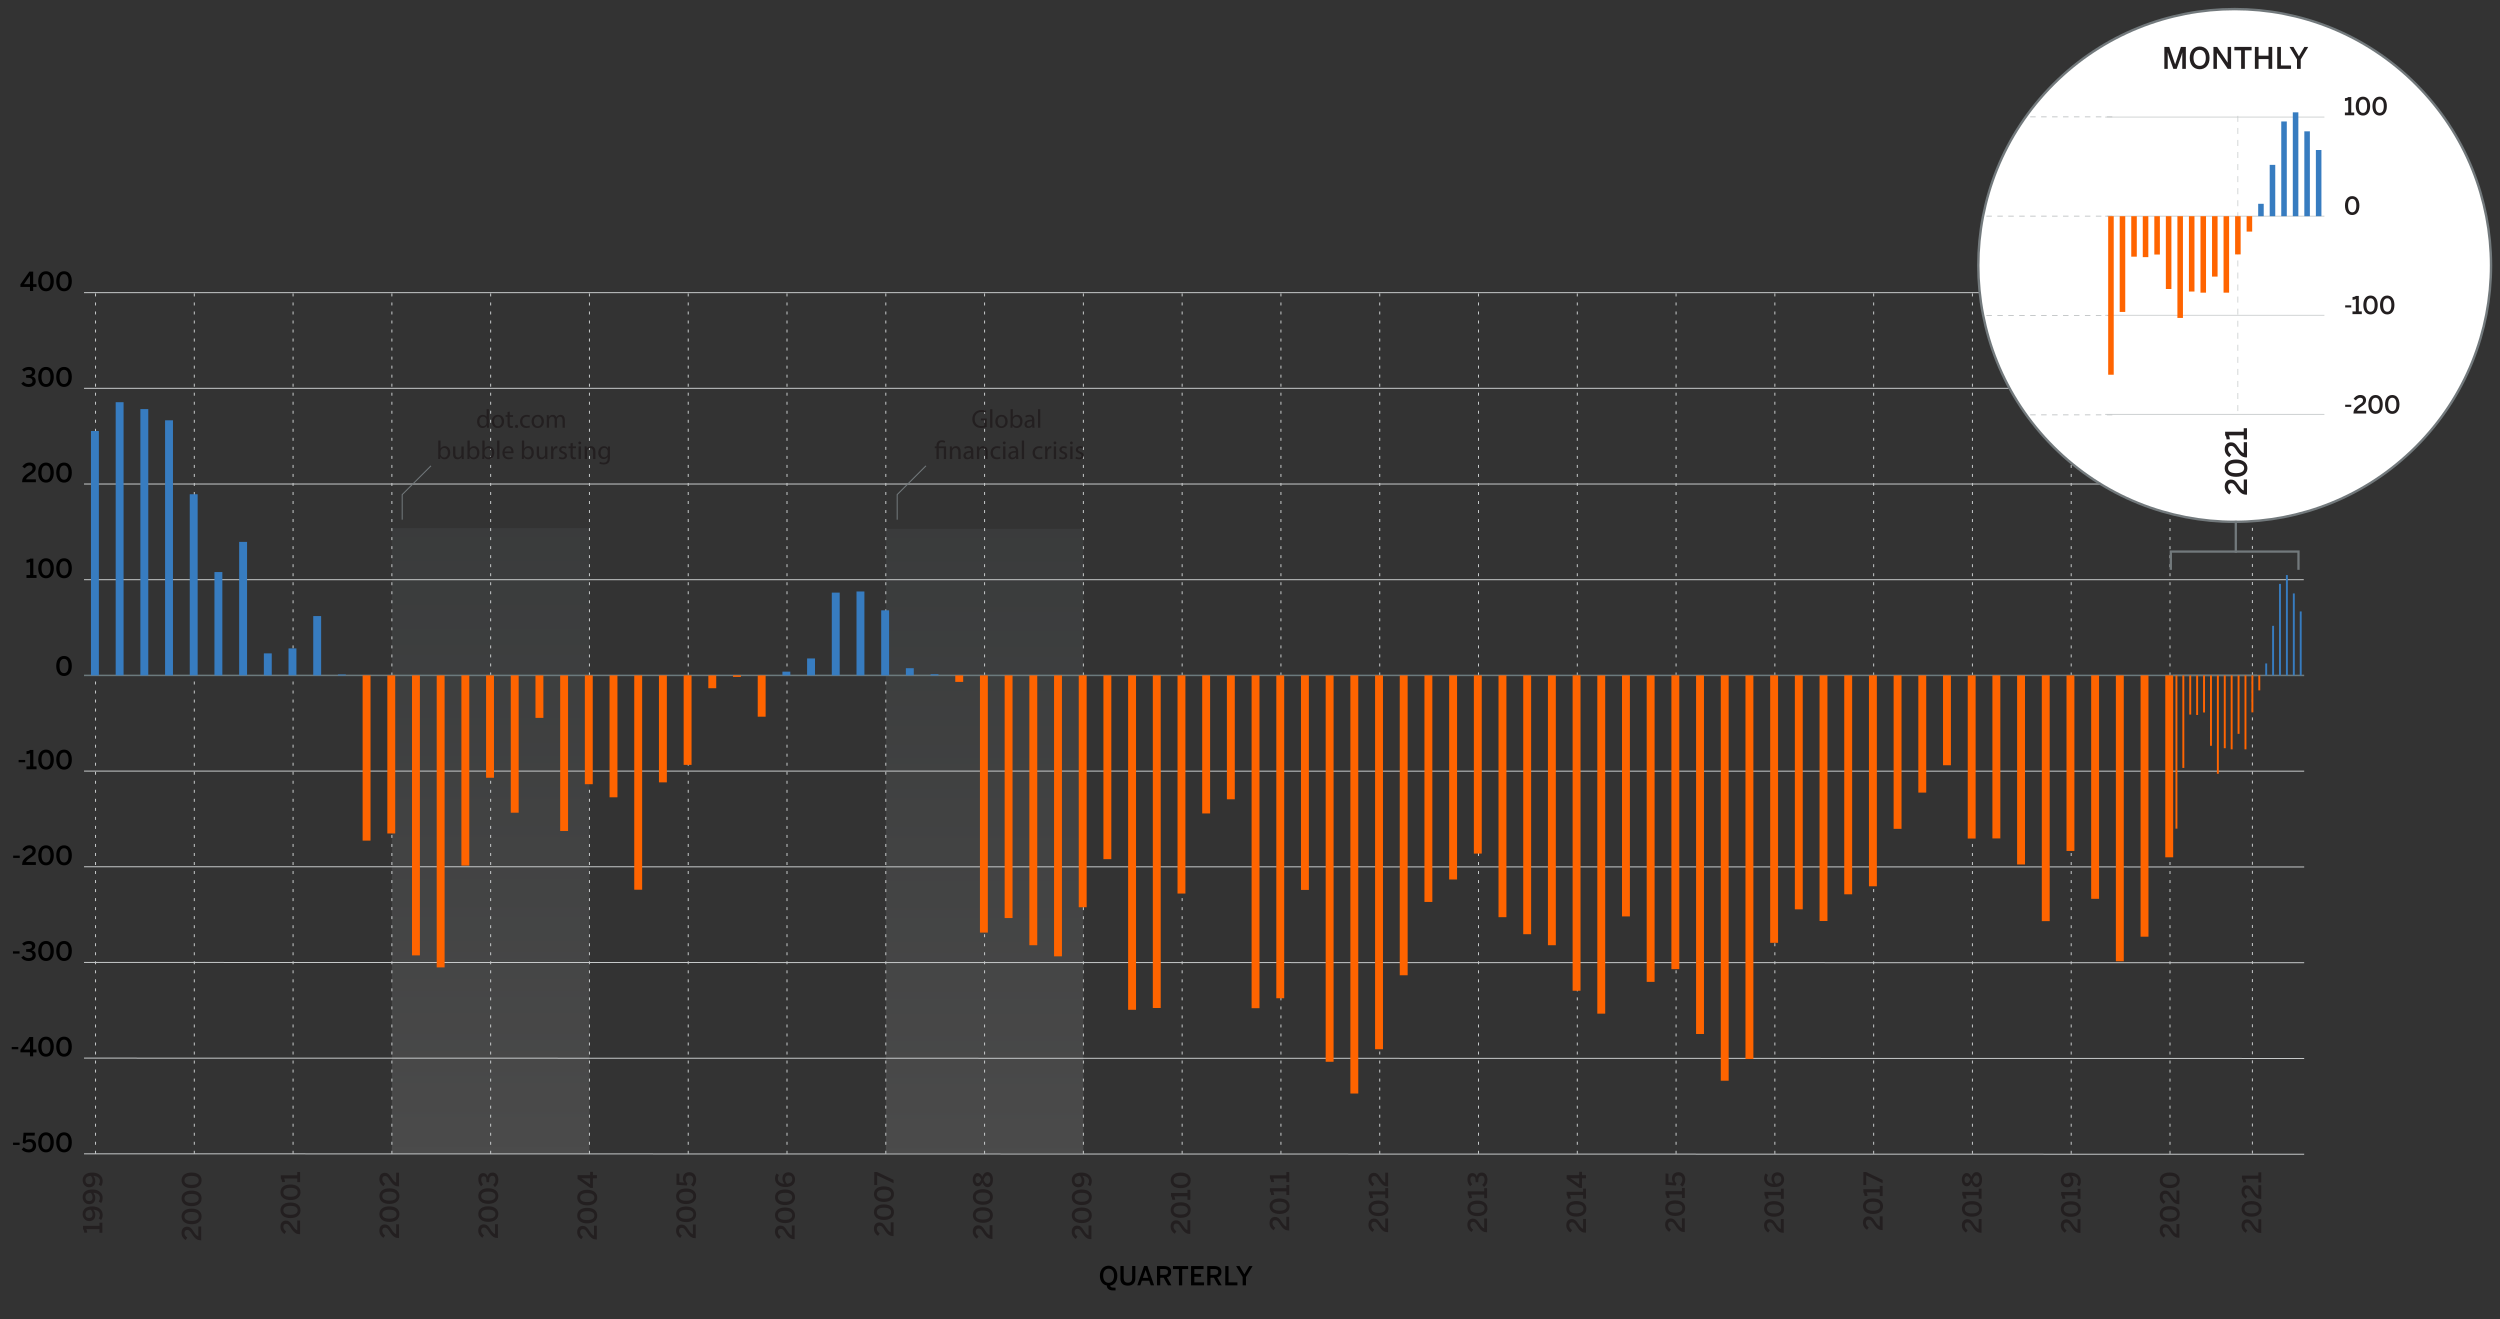 <?xml version="1.0" encoding="UTF-8"?><svg id="Graph" xmlns="http://www.w3.org/2000/svg" xmlns:xlink="http://www.w3.org/1999/xlink" viewBox="0 0 1000 527.7"><rect x="0" y="0" width="1000" height="527.7" fill="#333333" stroke="none"/><defs><style>.cls-1,.cls-2,.cls-3,.cls-4,.cls-5,.cls-6,.cls-7,.cls-8,.cls-9,.cls-10{fill:none;}.cls-11{fill:url(#linear-gradient);}.cls-12{clip-path:url(#clippath);}.cls-13{opacity:.12;}.cls-14{fill:#fff;}.cls-15{fill:#ff6400;}.cls-16{fill:#231f20;}.cls-17{fill:#377cc0;}.cls-2,.cls-4,.cls-10{stroke-width:.4px;}.cls-2,.cls-6,.cls-9{stroke:#72797c;}.cls-3{stroke-width:.33px;}.cls-3,.cls-4,.cls-5,.cls-7,.cls-8,.cls-10{stroke-miterlimit:10;}.cls-3,.cls-4,.cls-5,.cls-7,.cls-10{stroke:#c6c9ca;}.cls-4{stroke-dasharray:0 0 1.2 2.41;}.cls-5{stroke-dasharray:0 0 2.19 2.19;stroke-width:.41px;}.cls-18{clip-path:url(#clippath-1);}.cls-19{clip-path:url(#clippath-4);}.cls-20{clip-path:url(#clippath-3);}.cls-21{clip-path:url(#clippath-2);}.cls-22{clip-path:url(#clippath-7);}.cls-23{clip-path:url(#clippath-8);}.cls-24{clip-path:url(#clippath-6);}.cls-25{clip-path:url(#clippath-5);}.cls-6{stroke-width:.97px;}.cls-7{stroke-dasharray:0 0 2.41 2.41;stroke-width:.3px;}.cls-8{stroke:#6c7a7d;stroke-width:.6px;}.cls-9{stroke-width:.91px;}.cls-26{fill:url(#linear-gradient-3);}.cls-27{fill:url(#linear-gradient-4);}.cls-28{fill:url(#linear-gradient-2);}</style><clipPath id="clippath"><rect class="cls-1" x="-.1" y="3.15" width="997" height="527.49"/></clipPath><clipPath id="clippath-1"><rect class="cls-1" x="-.1" y="64.32" width="983.64" height="466.32"/></clipPath><clipPath id="clippath-2"><rect class="cls-1" x="156.75" y="211.22" width="79.03" height="250.31"/></clipPath><clipPath id="clippath-3"><rect class="cls-1" x="156.75" y="211.22" width="79.03" height="250.31"/></clipPath><linearGradient id="linear-gradient" x1="195.22" y1="667.25" x2="197.04" y2="667.25" gradientTransform="translate(91783.27 27257.17) rotate(-90) scale(137.26 -137.26)" gradientUnits="userSpaceOnUse"><stop offset="0" stop-color="#fcfcfc"/><stop offset=".14" stop-color="#e5e7e8"/><stop offset=".73" stop-color="#8e999c"/><stop offset="1" stop-color="#6c7a7e"/></linearGradient><clipPath id="clippath-4"><rect class="cls-1" x="354.34" y="211.54" width="79.01" height="249.66"/></clipPath><clipPath id="clippath-5"><rect class="cls-1" x="354.34" y="211.54" width="79" height="249.66"/></clipPath><linearGradient id="linear-gradient-2" x1="195.22" y1="666.6" x2="197.04" y2="666.6" gradientTransform="translate(91656.24 27188.48) rotate(-90) scale(136.91 -136.91)" xlink:href="#linear-gradient"/><linearGradient id="linear-gradient-3" x1="212.03" y1="673.57" x2="213.85" y2="673.57" gradientTransform="translate(10209.27 3389.89) rotate(-90) scale(14.87 -14.87)" xlink:href="#linear-gradient"/><linearGradient id="linear-gradient-4" x1="212.03" y1="667.57" x2="213.85" y2="667.57" gradientTransform="translate(10317.42 3389.89) rotate(-90) scale(14.87 -14.87)" xlink:href="#linear-gradient"/><clipPath id="clippath-6"><rect class="cls-1" x="-.1" y="3.15" width="997" height="527.49"/></clipPath><clipPath id="clippath-7"><path class="cls-1" d="M820.42,34.61c-18.01,18.48-29.1,43.73-29.1,71.57,0,43.82,27.48,81.22,66.15,95.9h72.8c15.31-5.81,28.86-15.18,39.65-27.11V37.38c-.85-.94-1.72-1.86-2.61-2.77h-146.89Z"/></clipPath><clipPath id="clippath-8"><rect class="cls-1" x="-.1" y="3.15" width="997" height="527.49"/></clipPath></defs><g class="cls-12"><g class="cls-18"><g class="cls-13"><g class="cls-21"><g class="cls-20"><rect class="cls-11" x="156.75" y="211.22" width="79.03" height="250.31"/></g></g></g><g class="cls-13"><g class="cls-19"><g class="cls-25"><rect class="cls-28" x="354.34" y="211.54" width="79" height="249.66"/></g></g></g></g><line class="cls-4" x1="38.21" y1="117.37" x2="38.21" y2="461.83"/><line class="cls-4" x1="77.72" y1="117.37" x2="77.72" y2="461.83"/><line class="cls-4" x1="117.23" y1="117.37" x2="117.23" y2="461.83"/><line class="cls-4" x1="156.75" y1="117.37" x2="156.75" y2="461.83"/><line class="cls-4" x1="196.26" y1="117.37" x2="196.26" y2="461.83"/><line class="cls-4" x1="235.78" y1="117.37" x2="235.78" y2="461.83"/><line class="cls-4" x1="275.29" y1="117.37" x2="275.29" y2="461.83"/><line class="cls-4" x1="314.8" y1="117.37" x2="314.8" y2="461.83"/><line class="cls-4" x1="354.32" y1="117.37" x2="354.32" y2="461.83"/><line class="cls-4" x1="393.83" y1="117.37" x2="393.83" y2="461.83"/><line class="cls-4" x1="433.35" y1="117.37" x2="433.35" y2="461.83"/><line class="cls-4" x1="472.86" y1="117.37" x2="472.86" y2="461.83"/><line class="cls-4" x1="512.37" y1="117.37" x2="512.37" y2="461.83"/><line class="cls-4" x1="551.89" y1="117.37" x2="551.89" y2="461.83"/><line class="cls-4" x1="591.4" y1="117.37" x2="591.4" y2="461.83"/><line class="cls-4" x1="630.92" y1="117.37" x2="630.92" y2="461.83"/><line class="cls-4" x1="670.43" y1="117.37" x2="670.43" y2="461.83"/><line class="cls-4" x1="709.94" y1="117.37" x2="709.94" y2="461.83"/><line class="cls-4" x1="749.46" y1="117.37" x2="749.46" y2="461.83"/><line class="cls-4" x1="868" y1="117.37" x2="868" y2="461.83"/><line class="cls-4" x1="900.96" y1="117.28" x2="900.96" y2="461.75"/><line class="cls-4" x1="788.97" y1="117.37" x2="788.97" y2="461.83"/><line class="cls-4" x1="828.48" y1="117.37" x2="828.48" y2="461.83"/><g><path class="cls-16" d="M673.93,492.83h-.17c-1.12,0-2.19-.39-3.5-2.47-.76-1.2-1.13-1.68-1.92-1.68-.72,0-1.12,.49-1.12,1.23,0,.69,.42,1.36,1.14,1.85l-.67,.99c-.96-.64-1.64-1.55-1.64-2.9,0-1.54,.88-2.47,2.19-2.47,.94,0,1.65,.35,2.59,1.86,.78,1.25,1.39,1.89,1.94,2.03v-3.94h1.15v5.49Z"/><path class="cls-16" d="M670.07,486.39c-2.41,0-4.01-1.15-4.01-3.13s1.6-3.11,4.01-3.11,4.01,1.13,4.01,3.11-1.6,3.13-4.01,3.13Zm0-4.9c-1.93,0-2.84,.67-2.84,1.78s.91,1.8,2.84,1.8,2.86-.68,2.86-1.8-.93-1.78-2.86-1.78Z"/><path class="cls-16" d="M673.93,479.21h-1.15v-1.45h-5.25c.2,.38,.35,.97,.35,1.42h-1.18c-.02-.61-.18-1.12-.5-1.47v-1.25h6.58v-1.29h1.15v4.03Z"/><path class="cls-16" d="M672.91,474.66l-.86-.82c.49-.53,.88-1.13,.88-1.95,0-1.16-.66-1.69-1.55-1.69-1.02,0-1.51,.6-1.51,1.54,0,.65,.2,1.17,.74,1.6l-.28,.88-4.11-.31v-4.53l1.15,.1v3.4l1.99,.16c-.32-.31-.57-.83-.57-1.65,0-1.57,1.03-2.51,2.56-2.51,1.61,0,2.75,1.12,2.75,2.95,0,1.21-.47,2.19-1.17,2.83Z"/></g><g><path class="cls-16" d="M713.5,493.13h-.17c-1.12,0-2.19-.39-3.5-2.47-.76-1.2-1.13-1.68-1.92-1.68-.72,0-1.12,.49-1.12,1.23,0,.69,.42,1.36,1.14,1.85l-.67,.99c-.96-.64-1.64-1.55-1.64-2.9,0-1.54,.88-2.47,2.19-2.47,.94,0,1.65,.35,2.59,1.86,.78,1.25,1.39,1.89,1.94,2.03v-3.94h1.15v5.49Z"/><path class="cls-16" d="M709.64,486.69c-2.41,0-4.01-1.15-4.01-3.13s1.6-3.11,4.01-3.11,4.01,1.13,4.01,3.11-1.6,3.13-4.01,3.13Zm0-4.9c-1.93,0-2.84,.67-2.84,1.78s.91,1.8,2.84,1.8,2.86-.68,2.86-1.8-.93-1.78-2.86-1.78Z"/><path class="cls-16" d="M713.5,479.51h-1.15v-1.45h-5.25c.2,.38,.35,.97,.35,1.42h-1.18c-.02-.61-.18-1.12-.5-1.47v-1.25h6.58v-1.29h1.15v4.03Z"/><path class="cls-16" d="M709.77,474.81c-2.72,0-4.14-1.55-4.14-3.4,0-.88,.3-1.61,.63-2.03l.96,.64c-.25,.36-.45,.83-.45,1.45,0,1.19,1.02,1.98,2.65,2.04-.47-.53-.83-1.21-.83-2.07,0-1.5,.85-2.51,2.43-2.51s2.63,1.29,2.63,2.85c0,1.81-1.29,3.04-3.87,3.04Zm1.28-4.63c-.8,0-1.39,.38-1.39,1.49,0,.75,.37,1.48,.76,1.82,1.49-.11,2.11-.8,2.11-1.79s-.56-1.52-1.48-1.52Z"/></g><g><path class="cls-16" d="M753.06,492.03h-.17c-1.12,0-2.19-.39-3.5-2.47-.76-1.2-1.13-1.68-1.92-1.68-.72,0-1.12,.49-1.12,1.23,0,.69,.42,1.36,1.14,1.85l-.67,.99c-.96-.64-1.64-1.55-1.64-2.9,0-1.54,.88-2.47,2.19-2.47,.94,0,1.65,.35,2.59,1.86,.78,1.25,1.39,1.89,1.94,2.03v-3.94h1.15v5.49Z"/><path class="cls-16" d="M749.2,485.6c-2.41,0-4.01-1.15-4.01-3.13s1.6-3.11,4.01-3.11,4.01,1.13,4.01,3.11-1.6,3.13-4.01,3.13Zm0-4.9c-1.93,0-2.84,.67-2.84,1.78s.91,1.8,2.84,1.8,2.86-.68,2.86-1.8-.93-1.78-2.86-1.78Z"/><path class="cls-16" d="M753.06,478.42h-1.15v-1.45h-5.25c.2,.38,.35,.97,.35,1.42h-1.18c-.02-.61-.18-1.12-.5-1.47v-1.25h6.58v-1.29h1.15v4.03Z"/><path class="cls-16" d="M753.06,473.3l-6.58-3.14v3.87h-1.15v-5.24h1.06l6.66,3.15v1.36Z"/></g><g><path class="cls-16" d="M792.63,493.12h-.17c-1.12,0-2.19-.39-3.5-2.47-.76-1.2-1.13-1.68-1.92-1.68-.72,0-1.12,.49-1.12,1.23,0,.69,.42,1.36,1.14,1.85l-.67,.99c-.96-.64-1.64-1.55-1.64-2.9,0-1.54,.88-2.47,2.19-2.47,.94,0,1.65,.35,2.59,1.86,.78,1.25,1.39,1.89,1.94,2.03v-3.94h1.15v5.49Z"/><path class="cls-16" d="M788.77,486.68c-2.41,0-4.01-1.15-4.01-3.13s1.6-3.11,4.01-3.11,4.01,1.13,4.01,3.11-1.6,3.13-4.01,3.13Zm0-4.9c-1.93,0-2.84,.67-2.84,1.78s.91,1.8,2.84,1.8,2.86-.68,2.86-1.8-.93-1.78-2.86-1.78Z"/><path class="cls-16" d="M792.63,479.5h-1.15v-1.45h-5.25c.2,.38,.35,.97,.35,1.42h-1.18c-.02-.61-.18-1.12-.5-1.47v-1.25h6.58v-1.29h1.15v4.03Z"/><path class="cls-16" d="M790.69,474.88c-1.02,0-1.66-.79-2.12-1.88-.45,.95-.93,1.52-1.89,1.52s-1.95-.93-1.95-2.66,.98-2.65,1.95-2.65c.85,0,1.43,.55,1.86,1.52,.49-1.15,1-1.88,2.15-1.88,1.23,0,2.12,1.12,2.12,3.01s-.88,3.02-2.12,3.02Zm-3.91-4.38c-.49,0-.98,.39-.98,1.36s.45,1.37,.96,1.37c.64,0,.95-.5,1.34-1.46-.41-.89-.73-1.28-1.32-1.28Zm3.84-.32c-.7,0-1.1,.58-1.57,1.78,.47,1.04,.9,1.6,1.57,1.6s1.14-.66,1.14-1.69-.43-1.68-1.14-1.68Z"/></g><g><path class="cls-16" d="M832.19,493.18h-.17c-1.12,0-2.19-.39-3.5-2.47-.76-1.2-1.13-1.68-1.92-1.68-.72,0-1.12,.49-1.12,1.23,0,.69,.42,1.36,1.14,1.85l-.67,.99c-.96-.64-1.64-1.55-1.64-2.9,0-1.54,.88-2.47,2.19-2.47,.94,0,1.65,.35,2.59,1.86,.78,1.25,1.39,1.89,1.94,2.03v-3.94h1.15v5.49Z"/><path class="cls-16" d="M828.33,486.74c-2.41,0-4.01-1.15-4.01-3.13s1.6-3.11,4.01-3.11,4.01,1.13,4.01,3.11-1.6,3.13-4.01,3.13Zm0-4.9c-1.93,0-2.84,.67-2.84,1.78s.91,1.8,2.84,1.8,2.86-.68,2.86-1.8-.93-1.78-2.86-1.78Z"/><path class="cls-16" d="M832.19,479.56h-1.15v-1.45h-5.25c.2,.38,.35,.97,.35,1.42h-1.18c-.02-.61-.18-1.12-.5-1.47v-1.25h6.58v-1.29h1.15v4.03Z"/><path class="cls-16" d="M831.71,474.47l-.96-.64c.25-.36,.47-.83,.47-1.45,0-1.19-1.04-1.98-2.67-2.04,.47,.53,.83,1.21,.83,2.07,0,1.5-.85,2.51-2.43,2.51s-2.63-1.29-2.63-2.85c0-1.81,1.29-3.04,3.87-3.04,2.72,0,4.14,1.55,4.14,3.4,0,.88-.3,1.61-.63,2.03Zm-4.17-4.12c-1.49,.11-2.09,.8-2.09,1.79s.54,1.52,1.46,1.52c.8,0,1.39-.38,1.39-1.49,0-.74-.37-1.48-.76-1.82Z"/></g><g><path class="cls-16" d="M871.76,495.12h-.17c-1.12,0-2.19-.39-3.5-2.47-.76-1.2-1.13-1.68-1.92-1.68-.72,0-1.12,.49-1.12,1.23,0,.69,.42,1.36,1.14,1.85l-.67,.99c-.96-.64-1.64-1.55-1.64-2.9,0-1.54,.88-2.47,2.19-2.47,.94,0,1.65,.35,2.59,1.86,.78,1.25,1.39,1.89,1.94,2.03v-3.94h1.15v5.49Z"/><path class="cls-16" d="M867.9,488.68c-2.41,0-4.01-1.15-4.01-3.13s1.6-3.11,4.01-3.11,4.01,1.13,4.01,3.11-1.6,3.13-4.01,3.13Zm0-4.9c-1.93,0-2.84,.67-2.84,1.78s.91,1.8,2.84,1.8,2.86-.68,2.86-1.8-.93-1.78-2.86-1.78Z"/><path class="cls-16" d="M871.76,481.68h-.17c-1.12,0-2.19-.39-3.5-2.47-.76-1.2-1.13-1.68-1.92-1.68-.72,0-1.12,.49-1.12,1.23,0,.69,.42,1.36,1.14,1.85l-.67,.99c-.96-.64-1.64-1.55-1.64-2.9,0-1.54,.88-2.47,2.19-2.47,.94,0,1.65,.35,2.59,1.86,.78,1.25,1.39,1.89,1.94,2.03v-3.94h1.15v5.49Z"/><path class="cls-16" d="M867.9,475.24c-2.41,0-4.01-1.15-4.01-3.13s1.6-3.11,4.01-3.11,4.01,1.13,4.01,3.11-1.6,3.13-4.01,3.13Zm0-4.9c-1.93,0-2.84,.67-2.84,1.78s.91,1.8,2.84,1.8,2.86-.68,2.86-1.8-.93-1.78-2.86-1.78Z"/></g><g><path class="cls-16" d="M904.5,493.2h-.17c-1.12,0-2.19-.39-3.5-2.47-.76-1.2-1.13-1.68-1.92-1.68-.72,0-1.12,.49-1.12,1.23,0,.69,.42,1.36,1.14,1.85l-.67,.99c-.96-.64-1.64-1.55-1.64-2.9,0-1.54,.88-2.47,2.19-2.47,.94,0,1.65,.35,2.59,1.86,.78,1.25,1.39,1.89,1.94,2.03v-3.94h1.15v5.49Z"/><path class="cls-16" d="M900.64,486.67c-2.41,0-4.01-1.15-4.01-3.13s1.6-3.11,4.01-3.11,4.01,1.13,4.01,3.11-1.6,3.13-4.01,3.13Zm0-4.9c-1.93,0-2.84,.67-2.84,1.78s.91,1.8,2.84,1.8,2.86-.68,2.86-1.8-.93-1.78-2.86-1.78Z"/><path class="cls-16" d="M904.5,479.57h-.17c-1.12,0-2.19-.39-3.5-2.47-.76-1.2-1.13-1.68-1.92-1.68-.72,0-1.12,.49-1.12,1.23,0,.69,.42,1.36,1.14,1.85l-.67,.99c-.96-.64-1.64-1.55-1.64-2.9,0-1.54,.88-2.47,2.19-2.47,.94,0,1.65,.35,2.59,1.86,.78,1.25,1.39,1.89,1.94,2.03v-3.94h1.15v5.49Z"/><path class="cls-16" d="M904.5,472.98h-1.15v-1.45h-5.25c.2,.38,.35,.97,.35,1.42h-1.18c-.02-.61-.18-1.12-.5-1.47v-1.25h6.58v-1.29h1.15v4.03Z"/></g><g><path class="cls-16" d="M634.39,493.08h-.17c-1.12,0-2.19-.39-3.5-2.47-.76-1.2-1.13-1.68-1.92-1.68-.72,0-1.12,.49-1.12,1.23,0,.69,.42,1.36,1.14,1.85l-.67,.99c-.96-.64-1.64-1.55-1.64-2.9,0-1.54,.88-2.47,2.19-2.47,.94,0,1.65,.35,2.59,1.86,.78,1.25,1.39,1.89,1.94,2.03v-3.94h1.15v5.49Z"/><path class="cls-16" d="M630.53,486.65c-2.41,0-4.01-1.15-4.01-3.13s1.6-3.11,4.01-3.11,4.01,1.13,4.01,3.11-1.6,3.13-4.01,3.13Zm0-4.9c-1.93,0-2.84,.67-2.84,1.78s.91,1.8,2.84,1.8,2.86-.68,2.86-1.8-.93-1.78-2.86-1.78Z"/><path class="cls-16" d="M634.39,479.47h-1.15v-1.45h-5.25c.2,.38,.35,.97,.35,1.42h-1.18c-.02-.61-.18-1.12-.5-1.47v-1.25h6.58v-1.29h1.15v4.03Z"/><path class="cls-16" d="M634.39,471.34h-1.59v3.83h-1.02l-5.11-3.58v-1.53h5.01v-1.33h1.13v1.33h1.59v1.29Zm-2.71,2.39v-2.39h-3.45v.02l3.45,2.37Z"/></g><g><path class="cls-16" d="M594.83,492.9h-.17c-1.12,0-2.19-.39-3.5-2.47-.76-1.2-1.13-1.68-1.92-1.68-.72,0-1.12,.49-1.12,1.23,0,.69,.42,1.36,1.14,1.85l-.67,.99c-.96-.64-1.64-1.55-1.64-2.9,0-1.54,.88-2.47,2.19-2.47,.94,0,1.65,.35,2.59,1.86,.78,1.25,1.39,1.89,1.94,2.03v-3.94h1.15v5.49Z"/><path class="cls-16" d="M590.97,486.47c-2.41,0-4.01-1.15-4.01-3.13s1.6-3.11,4.01-3.11,4.01,1.13,4.01,3.11-1.6,3.13-4.01,3.13Zm0-4.9c-1.93,0-2.84,.67-2.84,1.78s.91,1.8,2.84,1.8,2.86-.68,2.86-1.8-.93-1.78-2.86-1.78Z"/><path class="cls-16" d="M594.83,479.29h-1.15v-1.45h-5.25c.2,.38,.35,.97,.35,1.42h-1.18c-.02-.61-.18-1.12-.5-1.47v-1.25h6.58v-1.29h1.15v4.03Z"/><path class="cls-16" d="M593.62,474.83l-.73-.93c.7-.54,.94-1.22,.94-1.98,0-.97-.37-1.6-1.19-1.6-.97,0-1.34,.71-1.34,2.19v.36h-1.06v-.39c0-1.54-.45-1.95-1.13-1.95-.62,0-.97,.37-.97,1.35,0,.67,.27,1.35,.74,1.82l-.81,.78c-.67-.65-1.1-1.64-1.1-2.72,0-1.69,.8-2.53,1.95-2.53,.93,0,1.57,.53,1.81,1.45,.23-1.16,.93-1.67,1.96-1.67,1.39,0,2.29,1.14,2.29,2.89,0,1.24-.47,2.25-1.36,2.92Z"/></g><g><path class="cls-16" d="M555.26,492.88h-.17c-1.12,0-2.19-.39-3.5-2.47-.76-1.2-1.13-1.68-1.92-1.68-.72,0-1.12,.49-1.12,1.23,0,.69,.42,1.36,1.14,1.85l-.67,.99c-.96-.64-1.64-1.55-1.64-2.9,0-1.54,.88-2.47,2.19-2.47,.94,0,1.65,.35,2.59,1.86,.78,1.25,1.39,1.89,1.94,2.03v-3.94h1.15v5.49Z"/><path class="cls-16" d="M551.4,486.45c-2.41,0-4.01-1.15-4.01-3.13s1.6-3.11,4.01-3.11,4.01,1.13,4.01,3.11-1.6,3.13-4.01,3.13Zm0-4.9c-1.93,0-2.84,.67-2.84,1.78s.91,1.8,2.84,1.8,2.86-.68,2.86-1.8-.93-1.78-2.86-1.78Z"/><path class="cls-16" d="M555.26,479.27h-1.15v-1.45h-5.25c.2,.38,.35,.97,.35,1.42h-1.18c-.02-.61-.18-1.12-.5-1.47v-1.25h6.58v-1.29h1.15v4.03Z"/><path class="cls-16" d="M555.26,474.58h-.17c-1.12,0-2.19-.39-3.5-2.47-.76-1.2-1.13-1.68-1.92-1.68-.72,0-1.12,.49-1.12,1.23,0,.69,.42,1.36,1.14,1.85l-.67,.99c-.96-.64-1.64-1.55-1.64-2.9,0-1.54,.88-2.47,2.19-2.47,.94,0,1.65,.35,2.59,1.86,.78,1.25,1.39,1.89,1.94,2.03v-3.94h1.15v5.49Z"/></g><path class="cls-16" d="M515.69,492.2h-.17c-1.12,0-2.19-.39-3.5-2.46-.76-1.2-1.13-1.67-1.92-1.67-.72,0-1.12,.49-1.12,1.23,0,.69,.42,1.36,1.14,1.84l-.67,.99c-.96-.64-1.64-1.55-1.64-2.89,0-1.54,.88-2.46,2.19-2.46,.94,0,1.65,.35,2.59,1.85,.78,1.25,1.39,1.88,1.94,2.02v-3.92h1.15v5.46Z"/><path class="cls-16" d="M511.83,485.59c-2.41,0-4.01-1.14-4.01-3.11s1.6-3.09,4.01-3.09,4.01,1.12,4.01,3.09-1.6,3.11-4.01,3.11Zm0-4.88c-1.93,0-2.84,.67-2.84,1.77s.91,1.79,2.84,1.79,2.86-.68,2.86-1.79-.93-1.77-2.86-1.77Z"/><path class="cls-16" d="M515.69,478.01h-1.15v-1.44h-5.25c.2,.38,.35,.96,.35,1.42h-1.18c-.02-.6-.18-1.11-.5-1.46v-1.25h6.58v-1.28h1.15v4.01Z"/><path class="cls-16" d="M515.69,472.84h-1.15v-1.44h-5.25c.2,.38,.35,.96,.35,1.42h-1.18c-.02-.6-.18-1.11-.5-1.46v-1.25h6.58v-1.28h1.15v4.01Z"/><g><path class="cls-16" d="M476.13,493.58h-.17c-1.12,0-2.19-.39-3.5-2.47-.76-1.2-1.13-1.68-1.92-1.68-.72,0-1.12,.49-1.12,1.23,0,.69,.42,1.36,1.14,1.85l-.67,.99c-.96-.64-1.64-1.55-1.64-2.9,0-1.54,.88-2.47,2.19-2.47,.94,0,1.65,.35,2.59,1.86,.78,1.25,1.39,1.89,1.94,2.03v-3.94h1.15v5.49Z"/><path class="cls-16" d="M472.27,487.14c-2.41,0-4.01-1.15-4.01-3.13s1.6-3.11,4.01-3.11,4.01,1.13,4.01,3.11-1.6,3.13-4.01,3.13Zm0-4.9c-1.93,0-2.84,.67-2.84,1.78s.91,1.8,2.84,1.8,2.86-.68,2.86-1.8-.93-1.78-2.86-1.78Z"/><path class="cls-16" d="M476.13,479.96h-1.15v-1.45h-5.25c.2,.38,.35,.97,.35,1.42h-1.18c-.02-.61-.18-1.12-.5-1.47v-1.25h6.58v-1.29h1.15v4.03Z"/><path class="cls-16" d="M472.27,475.26c-2.41,0-4.01-1.15-4.01-3.13s1.6-3.11,4.01-3.11,4.01,1.13,4.01,3.11-1.6,3.13-4.01,3.13Zm0-4.9c-1.93,0-2.84,.67-2.84,1.78s.91,1.8,2.84,1.8,2.86-.68,2.86-1.8-.93-1.78-2.86-1.78Z"/></g><g><path class="cls-16" d="M436.57,495.68h-.17c-1.12,0-2.19-.39-3.5-2.47-.76-1.2-1.13-1.68-1.92-1.68-.72,0-1.12,.49-1.12,1.23,0,.69,.42,1.36,1.14,1.85l-.67,.99c-.96-.64-1.64-1.55-1.64-2.9,0-1.54,.88-2.47,2.19-2.47,.94,0,1.65,.35,2.59,1.86,.78,1.25,1.39,1.89,1.94,2.03v-3.94h1.15v5.49Z"/><path class="cls-16" d="M432.71,489.24c-2.41,0-4.01-1.15-4.01-3.13s1.6-3.11,4.01-3.11,4.01,1.13,4.01,3.11-1.6,3.13-4.01,3.13Zm0-4.9c-1.93,0-2.84,.67-2.84,1.78s.91,1.8,2.84,1.8,2.86-.68,2.86-1.8-.93-1.78-2.86-1.78Z"/><path class="cls-16" d="M432.71,482.03c-2.41,0-4.01-1.15-4.01-3.13s1.6-3.11,4.01-3.11,4.01,1.13,4.01,3.11-1.6,3.13-4.01,3.13Zm0-4.9c-1.93,0-2.84,.67-2.84,1.78s.91,1.8,2.84,1.8,2.86-.68,2.86-1.8-.93-1.78-2.86-1.78Z"/><path class="cls-16" d="M436.09,474.47l-.96-.64c.25-.36,.47-.83,.47-1.45,0-1.19-1.04-1.98-2.67-2.04,.47,.53,.83,1.21,.83,2.07,0,1.5-.85,2.51-2.43,2.51s-2.63-1.29-2.63-2.85c0-1.81,1.29-3.04,3.87-3.04,2.72,0,4.14,1.55,4.14,3.4,0,.88-.3,1.61-.63,2.03Zm-4.17-4.12c-1.49,.11-2.09,.8-2.09,1.79s.54,1.52,1.46,1.52c.8,0,1.39-.38,1.39-1.49,0-.74-.37-1.48-.76-1.82Z"/></g><g><path class="cls-16" d="M397,495.57h-.17c-1.12,0-2.19-.39-3.5-2.47-.76-1.2-1.13-1.68-1.92-1.68-.72,0-1.12,.49-1.12,1.23,0,.69,.42,1.36,1.14,1.85l-.67,.99c-.96-.64-1.64-1.55-1.64-2.9,0-1.54,.88-2.47,2.19-2.47,.94,0,1.65,.35,2.59,1.86,.78,1.25,1.39,1.89,1.94,2.03v-3.94h1.15v5.49Z"/><path class="cls-16" d="M393.14,489.13c-2.41,0-4.01-1.15-4.01-3.13s1.6-3.11,4.01-3.11,4.01,1.13,4.01,3.11-1.6,3.13-4.01,3.13Zm0-4.9c-1.93,0-2.84,.67-2.84,1.78s.91,1.8,2.84,1.8,2.86-.68,2.86-1.8-.93-1.78-2.86-1.78Z"/><path class="cls-16" d="M393.14,481.92c-2.41,0-4.01-1.15-4.01-3.13s1.6-3.11,4.01-3.11,4.01,1.13,4.01,3.11-1.6,3.13-4.01,3.13Zm0-4.9c-1.93,0-2.84,.67-2.84,1.78s.91,1.8,2.84,1.8,2.86-.68,2.86-1.8-.93-1.78-2.86-1.78Z"/><path class="cls-16" d="M395.06,474.88c-1.02,0-1.66-.79-2.12-1.88-.45,.95-.93,1.52-1.89,1.52s-1.95-.93-1.95-2.66,.98-2.65,1.95-2.65c.85,0,1.43,.55,1.86,1.52,.49-1.15,1-1.88,2.15-1.88,1.23,0,2.12,1.12,2.12,3.01s-.88,3.02-2.12,3.02Zm-3.91-4.38c-.49,0-.98,.39-.98,1.36s.45,1.37,.96,1.37c.64,0,.95-.5,1.34-1.46-.41-.89-.73-1.28-1.31-1.28Zm3.84-.32c-.7,0-1.1,.58-1.57,1.78,.47,1.04,.9,1.6,1.57,1.6s1.14-.66,1.14-1.69-.43-1.68-1.14-1.68Z"/></g><g><path class="cls-16" d="M357.44,494.43h-.17c-1.12,0-2.19-.39-3.5-2.47-.76-1.2-1.13-1.68-1.92-1.68-.72,0-1.12,.49-1.12,1.23,0,.69,.42,1.36,1.14,1.85l-.67,.99c-.96-.64-1.64-1.55-1.64-2.9,0-1.54,.88-2.47,2.19-2.47,.94,0,1.65,.35,2.59,1.86,.78,1.25,1.39,1.89,1.94,2.03v-3.94h1.15v5.49Z"/><path class="cls-16" d="M353.58,487.99c-2.41,0-4.01-1.15-4.01-3.13s1.6-3.11,4.01-3.11,4.01,1.13,4.01,3.11-1.6,3.13-4.01,3.13Zm0-4.9c-1.93,0-2.84,.67-2.84,1.78s.91,1.8,2.84,1.8,2.86-.68,2.86-1.8-.93-1.78-2.86-1.78Z"/><path class="cls-16" d="M353.58,480.78c-2.41,0-4.01-1.15-4.01-3.13s1.6-3.11,4.01-3.11,4.01,1.13,4.01,3.11-1.6,3.13-4.01,3.13Zm0-4.9c-1.93,0-2.84,.67-2.84,1.78s.91,1.8,2.84,1.8,2.86-.68,2.86-1.8-.93-1.78-2.86-1.78Z"/><path class="cls-16" d="M357.44,473.3l-6.58-3.14v3.87h-1.15v-5.24h1.06l6.66,3.15v1.36Z"/></g><g><path class="cls-16" d="M317.87,495.68h-.17c-1.12,0-2.19-.39-3.5-2.47-.76-1.2-1.13-1.68-1.92-1.68-.72,0-1.12,.49-1.12,1.23,0,.69,.42,1.36,1.14,1.85l-.67,.99c-.96-.64-1.64-1.55-1.64-2.9,0-1.54,.88-2.47,2.19-2.47,.94,0,1.65,.35,2.59,1.86,.78,1.25,1.39,1.89,1.94,2.03v-3.94h1.15v5.49Z"/><path class="cls-16" d="M314.01,489.24c-2.41,0-4.01-1.15-4.01-3.13s1.6-3.11,4.01-3.11,4.01,1.13,4.01,3.11-1.6,3.13-4.01,3.13Zm0-4.9c-1.93,0-2.84,.67-2.84,1.78s.91,1.8,2.84,1.8,2.86-.68,2.86-1.8-.93-1.78-2.86-1.78Z"/><path class="cls-16" d="M314.01,482.03c-2.41,0-4.01-1.15-4.01-3.13s1.6-3.11,4.01-3.11,4.01,1.13,4.01,3.11-1.6,3.13-4.01,3.13Zm0-4.9c-1.93,0-2.84,.67-2.84,1.78s.91,1.8,2.84,1.8,2.86-.68,2.86-1.8-.93-1.78-2.86-1.78Z"/><path class="cls-16" d="M314.15,474.81c-2.72,0-4.14-1.55-4.14-3.4,0-.88,.3-1.61,.63-2.03l.96,.64c-.25,.36-.45,.83-.45,1.45,0,1.19,1.02,1.98,2.65,2.04-.47-.53-.83-1.21-.83-2.07,0-1.5,.85-2.51,2.43-2.51s2.63,1.29,2.63,2.85c0,1.81-1.29,3.04-3.87,3.04Zm1.28-4.63c-.8,0-1.39,.38-1.39,1.49,0,.75,.37,1.48,.76,1.82,1.49-.11,2.11-.8,2.11-1.79s-.56-1.52-1.48-1.52Z"/></g><g><path class="cls-16" d="M278.31,495.28h-.17c-1.12,0-2.19-.39-3.5-2.47-.76-1.2-1.13-1.68-1.92-1.68-.72,0-1.12,.49-1.12,1.23,0,.69,.42,1.36,1.14,1.85l-.67,.99c-.96-.64-1.64-1.55-1.64-2.9,0-1.54,.88-2.47,2.19-2.47,.94,0,1.65,.35,2.59,1.86,.78,1.25,1.39,1.89,1.94,2.03v-3.94h1.15v5.49Z"/><path class="cls-16" d="M274.45,488.84c-2.41,0-4.01-1.15-4.01-3.13s1.6-3.11,4.01-3.11,4.01,1.13,4.01,3.11-1.6,3.13-4.01,3.13Zm0-4.9c-1.93,0-2.84,.67-2.84,1.78s.91,1.8,2.84,1.8,2.86-.68,2.86-1.8-.93-1.78-2.86-1.78Z"/><path class="cls-16" d="M274.45,481.63c-2.41,0-4.01-1.15-4.01-3.13s1.6-3.11,4.01-3.11,4.01,1.13,4.01,3.11-1.6,3.13-4.01,3.13Zm0-4.9c-1.93,0-2.84,.67-2.84,1.78s.91,1.8,2.84,1.8,2.86-.68,2.86-1.8-.93-1.78-2.86-1.78Z"/><path class="cls-16" d="M277.29,474.66l-.86-.82c.49-.53,.88-1.13,.88-1.95,0-1.16-.66-1.69-1.56-1.69-1.02,0-1.51,.6-1.51,1.54,0,.65,.2,1.17,.74,1.6l-.28,.88-4.11-.31v-4.53l1.15,.1v3.4l1.99,.16c-.32-.31-.57-.83-.57-1.65,0-1.57,1.03-2.51,2.56-2.51,1.61,0,2.74,1.12,2.74,2.95,0,1.21-.47,2.19-1.17,2.83Z"/></g><g><path class="cls-16" d="M238.75,495.8h-.17c-1.12,0-2.19-.39-3.5-2.47-.76-1.2-1.13-1.68-1.92-1.68-.72,0-1.12,.49-1.12,1.23,0,.69,.42,1.36,1.14,1.85l-.67,.99c-.96-.64-1.64-1.55-1.64-2.9,0-1.54,.88-2.47,2.19-2.47,.94,0,1.65,.35,2.59,1.86,.78,1.25,1.39,1.89,1.94,2.03v-3.94h1.15v5.49Z"/><path class="cls-16" d="M234.89,489.36c-2.41,0-4.01-1.15-4.01-3.13s1.6-3.11,4.01-3.11,4.01,1.13,4.01,3.11-1.6,3.13-4.01,3.13Zm0-4.9c-1.93,0-2.84,.67-2.84,1.78s.91,1.8,2.84,1.8,2.86-.68,2.86-1.8-.93-1.78-2.86-1.78Z"/><path class="cls-16" d="M234.89,482.15c-2.41,0-4.01-1.15-4.01-3.13s1.6-3.11,4.01-3.11,4.01,1.13,4.01,3.11-1.6,3.13-4.01,3.13Zm0-4.9c-1.93,0-2.84,.67-2.84,1.78s.91,1.8,2.84,1.8,2.86-.68,2.86-1.8-.93-1.78-2.86-1.78Z"/><path class="cls-16" d="M238.75,471.34h-1.59v3.83h-1.02l-5.11-3.58v-1.53h5.01v-1.33h1.13v1.33h1.59v1.29Zm-2.71,2.39v-2.39h-3.45v.02l3.45,2.37Z"/></g><g><path class="cls-16" d="M199.18,495.19h-.17c-1.12,0-2.19-.39-3.5-2.47-.76-1.2-1.13-1.68-1.92-1.68-.72,0-1.12,.49-1.12,1.23,0,.69,.42,1.36,1.14,1.85l-.67,.99c-.96-.64-1.64-1.55-1.64-2.9,0-1.54,.88-2.47,2.19-2.47,.94,0,1.65,.35,2.59,1.86,.78,1.25,1.39,1.89,1.94,2.03v-3.94h1.15v5.49Z"/><path class="cls-16" d="M195.32,488.75c-2.41,0-4.01-1.15-4.01-3.13s1.6-3.11,4.01-3.11,4.01,1.13,4.01,3.11-1.6,3.13-4.01,3.13Zm0-4.9c-1.93,0-2.84,.67-2.84,1.78s.91,1.8,2.84,1.8,2.86-.68,2.86-1.8-.93-1.78-2.86-1.78Z"/><path class="cls-16" d="M195.32,481.54c-2.41,0-4.01-1.15-4.01-3.13s1.6-3.11,4.01-3.11,4.01,1.13,4.01,3.11-1.6,3.13-4.01,3.13Zm0-4.9c-1.93,0-2.84,.67-2.84,1.78s.91,1.8,2.84,1.8,2.86-.68,2.86-1.8-.93-1.78-2.86-1.78Z"/><path class="cls-16" d="M197.97,474.84l-.73-.93c.7-.54,.94-1.22,.94-1.98,0-.97-.37-1.6-1.19-1.6-.97,0-1.34,.71-1.34,2.19v.36h-1.06v-.39c0-1.54-.45-1.95-1.13-1.95-.62,0-.97,.37-.97,1.35,0,.67,.27,1.35,.74,1.82l-.81,.78c-.67-.65-1.1-1.64-1.1-2.72,0-1.69,.8-2.53,1.95-2.53,.93,0,1.57,.53,1.81,1.45,.23-1.16,.93-1.67,1.96-1.67,1.39,0,2.29,1.14,2.29,2.89,0,1.24-.47,2.25-1.36,2.92Z"/></g><g><path class="cls-16" d="M159.62,495.22h-.17c-1.12,0-2.19-.39-3.5-2.47-.76-1.2-1.13-1.68-1.92-1.68-.72,0-1.12,.49-1.12,1.23,0,.69,.42,1.36,1.14,1.85l-.67,.99c-.96-.64-1.64-1.55-1.64-2.9,0-1.54,.88-2.47,2.19-2.47,.94,0,1.65,.35,2.59,1.86,.78,1.25,1.39,1.89,1.94,2.03v-3.94h1.15v5.49Z"/><path class="cls-16" d="M155.76,488.78c-2.41,0-4.01-1.15-4.01-3.13s1.6-3.11,4.01-3.11,4.01,1.13,4.01,3.11-1.6,3.13-4.01,3.13Zm0-4.9c-1.93,0-2.84,.67-2.84,1.78s.91,1.8,2.84,1.8,2.86-.68,2.86-1.8-.93-1.78-2.86-1.78Z"/><path class="cls-16" d="M155.76,481.57c-2.41,0-4.01-1.15-4.01-3.13s1.6-3.11,4.01-3.11,4.01,1.13,4.01,3.11-1.6,3.13-4.01,3.13Zm0-4.9c-1.93,0-2.84,.67-2.84,1.78s.91,1.8,2.84,1.8,2.86-.68,2.86-1.8-.93-1.78-2.86-1.78Z"/><path class="cls-16" d="M159.62,474.57h-.17c-1.12,0-2.19-.39-3.5-2.47-.76-1.2-1.13-1.68-1.92-1.68-.72,0-1.12,.49-1.12,1.23,0,.69,.42,1.36,1.14,1.85l-.67,.99c-.96-.64-1.64-1.55-1.64-2.9,0-1.54,.88-2.47,2.19-2.47,.94,0,1.65,.35,2.59,1.86,.78,1.25,1.39,1.89,1.94,2.03v-3.94h1.15v5.49Z"/></g><g><path class="cls-16" d="M120.05,493.68h-.17c-1.12,0-2.19-.39-3.5-2.47-.76-1.2-1.13-1.68-1.92-1.68-.72,0-1.12,.49-1.12,1.23,0,.69,.42,1.36,1.14,1.85l-.67,.99c-.96-.64-1.64-1.55-1.64-2.9,0-1.54,.88-2.47,2.19-2.47,.94,0,1.65,.35,2.59,1.86,.78,1.25,1.39,1.89,1.94,2.03v-3.94h1.15v5.49Z"/><path class="cls-16" d="M116.19,487.24c-2.41,0-4.01-1.15-4.01-3.13s1.6-3.11,4.01-3.11,4.01,1.13,4.01,3.11-1.6,3.13-4.01,3.13Zm0-4.9c-1.93,0-2.84,.67-2.84,1.78s.91,1.8,2.84,1.8,2.86-.68,2.86-1.8-.93-1.78-2.86-1.78Z"/><path class="cls-16" d="M116.19,480.03c-2.41,0-4.01-1.15-4.01-3.13s1.6-3.11,4.01-3.11,4.01,1.13,4.01,3.11-1.6,3.13-4.01,3.13Zm0-4.9c-1.93,0-2.84,.67-2.84,1.78s.91,1.8,2.84,1.8,2.86-.68,2.86-1.8-.93-1.78-2.86-1.78Z"/><path class="cls-16" d="M120.05,472.85h-1.15v-1.45h-5.25c.2,.38,.35,.97,.35,1.42h-1.18c-.02-.61-.18-1.12-.5-1.47v-1.25h6.58v-1.29h1.15v4.03Z"/></g><g><path class="cls-16" d="M80.49,496.12h-.17c-1.12,0-2.19-.39-3.5-2.47-.76-1.2-1.13-1.68-1.92-1.68-.72,0-1.12,.49-1.12,1.23,0,.69,.42,1.36,1.14,1.85l-.67,.99c-.96-.64-1.64-1.55-1.64-2.9,0-1.54,.88-2.47,2.19-2.47,.94,0,1.65,.35,2.59,1.86,.78,1.25,1.39,1.89,1.94,2.03v-3.94h1.15v5.49Z"/><path class="cls-16" d="M76.63,489.69c-2.41,0-4.01-1.15-4.01-3.13s1.6-3.11,4.01-3.11,4.01,1.13,4.01,3.11-1.6,3.13-4.01,3.13Zm0-4.9c-1.93,0-2.84,.67-2.84,1.78s.91,1.8,2.84,1.8,2.86-.68,2.86-1.8-.93-1.78-2.86-1.78Z"/><path class="cls-16" d="M76.63,482.47c-2.41,0-4.01-1.15-4.01-3.13s1.6-3.11,4.01-3.11,4.01,1.13,4.01,3.11-1.6,3.13-4.01,3.13Zm0-4.9c-1.93,0-2.84,.67-2.84,1.78s.91,1.8,2.84,1.8,2.86-.68,2.86-1.8-.93-1.78-2.86-1.78Z"/><path class="cls-16" d="M76.63,475.26c-2.41,0-4.01-1.15-4.01-3.13s1.6-3.11,4.01-3.11,4.01,1.13,4.01,3.11-1.6,3.13-4.01,3.13Zm0-4.9c-1.93,0-2.84,.67-2.84,1.78s.91,1.8,2.84,1.8,2.86-.68,2.86-1.8-.93-1.78-2.86-1.78Z"/></g><g><path class="cls-16" d="M40.93,493.11h-1.15v-1.45h-5.25c.2,.38,.35,.97,.35,1.42h-1.18c-.02-.61-.18-1.12-.5-1.47v-1.25h6.58v-1.29h1.15v4.03Z"/><path class="cls-16" d="M40.45,488l-.96-.64c.25-.36,.47-.83,.47-1.45,0-1.19-1.04-1.98-2.67-2.04,.47,.53,.83,1.21,.83,2.07,0,1.5-.85,2.51-2.43,2.51s-2.63-1.29-2.63-2.85c0-1.81,1.29-3.04,3.87-3.04,2.72,0,4.14,1.55,4.14,3.4,0,.88-.3,1.61-.63,2.03Zm-4.17-4.12c-1.49,.11-2.09,.8-2.09,1.79s.54,1.52,1.46,1.52c.8,0,1.39-.38,1.39-1.49,0-.74-.37-1.48-.76-1.82Z"/><path class="cls-16" d="M40.45,481.23l-.96-.64c.25-.36,.47-.83,.47-1.45,0-1.19-1.04-1.98-2.67-2.04,.47,.53,.83,1.21,.83,2.07,0,1.5-.85,2.51-2.43,2.51s-2.63-1.29-2.63-2.85c0-1.81,1.29-3.04,3.87-3.04,2.72,0,4.14,1.55,4.14,3.4,0,.88-.3,1.61-.63,2.03Zm-4.17-4.12c-1.49,.11-2.09,.8-2.09,1.79s.54,1.52,1.46,1.52c.8,0,1.39-.38,1.39-1.49,0-.74-.37-1.48-.76-1.82Z"/><path class="cls-16" d="M40.45,474.47l-.96-.64c.25-.36,.47-.83,.47-1.45,0-1.19-1.04-1.98-2.67-2.04,.47,.53,.83,1.21,.83,2.07,0,1.5-.85,2.51-2.43,2.51s-2.63-1.29-2.63-2.85c0-1.81,1.29-3.04,3.87-3.04,2.72,0,4.14,1.55,4.14,3.4,0,.88-.3,1.61-.63,2.03Zm-4.17-4.12c-1.49,.11-2.09,.8-2.09,1.79s.54,1.52,1.46,1.52c.8,0,1.39-.38,1.39-1.49,0-.74-.37-1.48-.76-1.82Z"/></g><g><path d="M445.15,516.16c-1.63,0-2.41-.83-2.44-1.96-1.57-.28-2.76-1.68-2.76-3.91,0-2.6,1.63-4.01,3.5-4.01s3.48,1.41,3.48,4.01c0,2.31-1.26,3.71-2.89,3.94,.16,.75,.69,.83,1.65,.83h.53v1.11h-1.06Zm.46-5.88c0-1.82-.87-2.81-2.16-2.81s-2.18,.99-2.18,2.81,.87,2.85,2.18,2.85,2.16-1.03,2.16-2.85Z"/><path d="M448.17,511.32v-4.91h1.3v4.79c0,1.18,.51,1.88,1.7,1.88s1.69-.68,1.69-1.87v-4.8h1.28v4.9c0,1.75-.99,2.95-2.99,2.95-2.13,0-3-1.19-3-2.94Z"/><path d="M454.91,514.14l2.73-7.75h1.28l2.73,7.75h-1.34l-.63-1.84h-2.93l-.64,1.84h-1.22Zm2.25-2.99h2.15l-1.05-3.13h-.02l-1.08,3.13Z"/><path d="M462.8,514.14v-7.72h2.77c1.84,0,2.9,.74,2.9,2.32,0,1.23-.64,1.93-1.71,2.19l1.82,3.21h-1.4l-1.73-3.05h-1.36v3.05h-1.28Zm1.28-4.19h1.43c1.09,0,1.67-.27,1.67-1.19s-.57-1.16-1.68-1.16h-1.42v2.35Z"/><path d="M471.58,514.14v-6.51h-2.38v-1.21h6.06v1.21h-2.38v6.51h-1.3Z"/><path d="M476.42,514.14v-7.72h4.99v1.21h-3.68v1.92h2.7v1.16h-2.7v2.24h3.89v1.19h-5.2Z"/><path d="M482.9,514.14v-7.72h2.77c1.84,0,2.9,.74,2.9,2.32,0,1.23-.64,1.93-1.71,2.19l1.82,3.21h-1.4l-1.73-3.05h-1.36v3.05h-1.28Zm1.28-4.19h1.43c1.09,0,1.67-.27,1.67-1.19s-.57-1.16-1.68-1.16h-1.42v2.35Z"/><path d="M490.11,514.14v-7.72h1.3v6.53h3.56v1.19h-4.86Z"/><path d="M497.07,514.14v-3.33l-2.63-4.39h1.38l1.93,3.29,1.92-3.29h1.36l-2.64,4.39v3.33h-1.31Z"/></g><g><path d="M5.21,457.98v-.92h2.63v.92h-2.63Z"/><path d="M8.67,459.78l.82-.86c.53,.49,1.13,.88,1.95,.88,1.16,0,1.69-.66,1.69-1.55,0-1.02-.6-1.51-1.54-1.51-.65,0-1.17,.2-1.6,.74l-.88-.28,.31-4.11h4.53l-.1,1.15h-3.4l-.16,1.99c.31-.32,.83-.57,1.65-.57,1.57,0,2.51,1.03,2.51,2.56,0,1.61-1.12,2.75-2.95,2.75-1.21,0-2.19-.47-2.83-1.17Z"/><path d="M15.28,456.94c0-2.41,1.15-4.01,3.13-4.01s3.11,1.6,3.11,4.01-1.13,4.01-3.11,4.01-3.13-1.6-3.13-4.01Zm4.9,0c0-1.93-.67-2.84-1.78-2.84s-1.8,.91-1.8,2.84,.68,2.86,1.8,2.86,1.78-.93,1.78-2.86Z"/><path d="M22.49,456.94c0-2.41,1.15-4.01,3.13-4.01s3.11,1.6,3.11,4.01-1.13,4.01-3.11,4.01-3.13-1.6-3.13-4.01Zm4.9,0c0-1.93-.67-2.84-1.78-2.84s-1.8,.91-1.8,2.84,.68,2.86,1.8,2.86,1.78-.93,1.78-2.86Z"/></g><g><path d="M4.69,419.71v-.92h2.63v.92h-2.63Z"/><path d="M11.99,422.53v-1.59h-3.83v-1.02l3.58-5.11h1.53v5.01h1.33v1.13h-1.33v1.59h-1.29Zm-2.39-2.71h2.39v-3.45h-.02l-2.37,3.45Z"/><path d="M15.28,418.67c0-2.41,1.15-4.01,3.13-4.01s3.11,1.6,3.11,4.01-1.13,4.01-3.11,4.01-3.13-1.6-3.13-4.01Zm4.9,0c0-1.93-.67-2.84-1.78-2.84s-1.8,.91-1.8,2.84,.68,2.86,1.8,2.86,1.78-.93,1.78-2.86Z"/><path d="M22.49,418.67c0-2.41,1.15-4.01,3.13-4.01s3.11,1.6,3.11,4.01-1.13,4.01-3.11,4.01-3.13-1.6-3.13-4.01Zm4.9,0c0-1.93-.67-2.84-1.78-2.84s-1.8,.91-1.8,2.84,.68,2.86,1.8,2.86,1.78-.93,1.78-2.86Z"/></g><g><path d="M5.19,381.44v-.92h2.63v.92h-2.63Z"/><path d="M8.5,383.04l.93-.73c.54,.7,1.22,.94,1.98,.94,.97,0,1.6-.37,1.6-1.19,0-.97-.71-1.34-2.19-1.34h-.36v-1.06h.39c1.54,0,1.95-.45,1.95-1.13,0-.62-.37-.97-1.35-.97-.67,0-1.35,.27-1.82,.74l-.78-.81c.65-.67,1.64-1.1,2.72-1.1,1.69,0,2.53,.8,2.53,1.95,0,.93-.53,1.57-1.45,1.81,1.16,.23,1.67,.93,1.67,1.96,0,1.39-1.14,2.29-2.89,2.29-1.24,0-2.25-.47-2.92-1.36Z"/><path d="M15.29,380.39c0-2.41,1.15-4.01,3.13-4.01s3.11,1.6,3.11,4.01-1.13,4.01-3.11,4.01-3.13-1.6-3.13-4.01Zm4.9,0c0-1.93-.67-2.84-1.78-2.84s-1.8,.91-1.8,2.84,.68,2.86,1.8,2.86,1.78-.93,1.78-2.86Z"/><path d="M22.5,380.39c0-2.41,1.15-4.01,3.13-4.01s3.11,1.6,3.11,4.01-1.13,4.01-3.11,4.01-3.13-1.6-3.13-4.01Zm4.9,0c0-1.93-.67-2.84-1.78-2.84s-1.8,.91-1.8,2.84,.68,2.86,1.8,2.86,1.78-.93,1.78-2.86Z"/></g><g><path d="M5.27,343.17v-.92h2.63v.92h-2.63Z"/><path d="M8.85,345.99v-.17c0-1.12,.39-2.19,2.47-3.5,1.2-.76,1.68-1.13,1.68-1.92,0-.72-.49-1.12-1.23-1.12-.69,0-1.36,.42-1.85,1.14l-.99-.67c.64-.96,1.55-1.64,2.9-1.64,1.54,0,2.47,.88,2.47,2.19,0,.94-.35,1.65-1.86,2.59-1.26,.78-1.89,1.39-2.03,1.94h3.94v1.15h-5.49Z"/><path d="M15.29,342.13c0-2.41,1.15-4.01,3.13-4.01s3.11,1.6,3.11,4.01-1.13,4.01-3.11,4.01-3.13-1.6-3.13-4.01Zm4.9,0c0-1.93-.67-2.84-1.78-2.84s-1.8,.91-1.8,2.84,.68,2.86,1.8,2.86,1.78-.93,1.78-2.86Z"/><path d="M22.5,342.13c0-2.41,1.15-4.01,3.13-4.01s3.11,1.6,3.11,4.01-1.13,4.01-3.11,4.01-3.13-1.6-3.13-4.01Zm4.9,0c0-1.93-.67-2.84-1.78-2.84s-1.8,.91-1.8,2.84,.68,2.86,1.8,2.86,1.78-.93,1.78-2.86Z"/></g><g><path d="M7.45,304.9v-.92h2.63v.92h-2.63Z"/><path d="M10.59,307.71v-1.15h1.45v-5.25c-.38,.2-.97,.35-1.43,.35v-1.18c.61-.02,1.12-.18,1.47-.5h1.25v6.58h1.29v1.15h-4.03Z"/><path d="M15.29,303.85c0-2.41,1.15-4.01,3.13-4.01s3.11,1.6,3.11,4.01-1.13,4.01-3.11,4.01-3.13-1.6-3.13-4.01Zm4.9,0c0-1.93-.67-2.84-1.78-2.84s-1.8,.91-1.8,2.84,.68,2.86,1.8,2.86,1.78-.93,1.78-2.86Z"/><path d="M22.5,303.85c0-2.41,1.15-4.01,3.13-4.01s3.11,1.6,3.11,4.01-1.13,4.01-3.11,4.01-3.13-1.6-3.13-4.01Zm4.9,0c0-1.93-.67-2.84-1.78-2.84s-1.8,.91-1.8,2.84,.68,2.86,1.8,2.86,1.78-.93,1.78-2.86Z"/></g><path d="M22.49,266.39c0-2.41,1.15-4.01,3.13-4.01s3.11,1.6,3.11,4.01-1.13,4.01-3.11,4.01-3.13-1.6-3.13-4.01Zm4.9,0c0-1.93-.67-2.84-1.78-2.84s-1.8,.91-1.8,2.84,.68,2.86,1.8,2.86,1.78-.93,1.78-2.86Z"/><g><path d="M10.59,231.17v-1.15h1.45v-5.25c-.38,.2-.97,.35-1.43,.35v-1.18c.61-.02,1.12-.18,1.47-.5h1.25v6.58h1.29v1.15h-4.03Z"/><path d="M15.29,227.31c0-2.41,1.15-4.01,3.13-4.01s3.11,1.6,3.11,4.01-1.13,4.01-3.11,4.01-3.13-1.6-3.13-4.01Zm4.9,0c0-1.93-.67-2.84-1.78-2.84s-1.8,.91-1.8,2.84,.68,2.86,1.8,2.86,1.78-.93,1.78-2.86Z"/><path d="M22.5,227.31c0-2.41,1.15-4.01,3.13-4.01s3.11,1.6,3.11,4.01-1.13,4.01-3.11,4.01-3.13-1.6-3.13-4.01Zm4.9,0c0-1.93-.67-2.84-1.78-2.84s-1.8,.91-1.8,2.84,.68,2.86,1.8,2.86,1.78-.93,1.78-2.86Z"/></g><g><path d="M8.85,192.9v-.17c0-1.12,.39-2.19,2.47-3.5,1.2-.76,1.68-1.13,1.68-1.92,0-.72-.49-1.12-1.23-1.12-.69,0-1.36,.42-1.85,1.14l-.99-.67c.64-.96,1.55-1.64,2.9-1.64,1.54,0,2.47,.88,2.47,2.19,0,.94-.35,1.65-1.86,2.59-1.26,.78-1.89,1.39-2.03,1.94h3.94v1.15h-5.49Z"/><path d="M15.28,189.04c0-2.41,1.15-4.01,3.13-4.01s3.11,1.6,3.11,4.01-1.13,4.01-3.11,4.01-3.13-1.6-3.13-4.01Zm4.9,0c0-1.93-.67-2.84-1.78-2.84s-1.8,.91-1.8,2.84,.68,2.86,1.8,2.86,1.78-.93,1.78-2.86Z"/><path d="M22.49,189.04c0-2.41,1.15-4.01,3.13-4.01s3.11,1.6,3.11,4.01-1.13,4.01-3.11,4.01-3.13-1.6-3.13-4.01Zm4.9,0c0-1.93-.67-2.84-1.78-2.84s-1.8,.91-1.8,2.84,.68,2.86,1.8,2.86,1.78-.93,1.78-2.86Z"/></g><g><path d="M8.49,153.42l.93-.73c.54,.7,1.22,.94,1.98,.94,.97,0,1.6-.37,1.6-1.19,0-.97-.71-1.34-2.19-1.34h-.36v-1.06h.39c1.54,0,1.95-.45,1.95-1.13,0-.62-.37-.97-1.35-.97-.67,0-1.35,.27-1.82,.74l-.78-.81c.65-.67,1.64-1.1,2.72-1.1,1.69,0,2.53,.8,2.53,1.95,0,.93-.53,1.57-1.45,1.81,1.16,.23,1.67,.93,1.67,1.96,0,1.39-1.14,2.29-2.89,2.29-1.24,0-2.25-.47-2.92-1.36Z"/><path d="M15.28,150.77c0-2.41,1.15-4.01,3.13-4.01s3.11,1.6,3.11,4.01-1.13,4.01-3.11,4.01-3.13-1.6-3.13-4.01Zm4.9,0c0-1.93-.67-2.84-1.78-2.84s-1.8,.91-1.8,2.84,.68,2.86,1.8,2.86,1.78-.93,1.78-2.86Z"/><path d="M22.49,150.77c0-2.41,1.15-4.01,3.13-4.01s3.11,1.6,3.11,4.01-1.13,4.01-3.11,4.01-3.13-1.6-3.13-4.01Zm4.9,0c0-1.93-.67-2.84-1.78-2.84s-1.8,.91-1.8,2.84,.68,2.86,1.8,2.86,1.78-.93,1.78-2.86Z"/></g><g><path d="M11.99,116.36v-1.59h-3.83v-1.02l3.58-5.11h1.53v5.01h1.33v1.13h-1.33v1.59h-1.29Zm-2.39-2.71h2.39v-3.46h-.02l-2.37,3.46Z"/><path d="M15.28,112.5c0-2.41,1.15-4.01,3.13-4.01s3.11,1.6,3.11,4.01-1.13,4.01-3.11,4.01-3.13-1.6-3.13-4.01Zm4.9,0c0-1.93-.67-2.84-1.78-2.84s-1.8,.91-1.8,2.84,.68,2.86,1.8,2.86,1.78-.93,1.78-2.86Z"/><path d="M22.49,112.5c0-2.41,1.15-4.01,3.13-4.01s3.11,1.6,3.11,4.01-1.13,4.01-3.11,4.01-3.13-1.6-3.13-4.01Zm4.9,0c0-1.93-.67-2.84-1.78-2.84s-1.8,.91-1.8,2.84,.68,2.86,1.8,2.86,1.78-.93,1.78-2.86Z"/></g><line class="cls-10" x1="33.61" y1="461.53" x2="921.67" y2="461.7"/><line class="cls-10" x1="33.61" y1="423.25" x2="921.67" y2="423.39"/><line class="cls-10" x1="33.61" y1="384.98" x2="921.67" y2="385.09"/><line class="cls-10" x1="33.61" y1="346.7" x2="921.67" y2="346.78"/><line class="cls-10" x1="33.61" y1="308.43" x2="921.67" y2="308.48"/><line class="cls-8" x1="33.61" y1="270.16" x2="902.83" y2="270.16"/><line class="cls-10" x1="33.61" y1="231.88" x2="921.51" y2="231.88"/><line class="cls-10" x1="33.61" y1="193.61" x2="921.51" y2="193.61"/><line class="cls-10" x1="33.61" y1="155.33" x2="921.51" y2="155.33"/><line class="cls-10" x1="33.61" y1="117.06" x2="921.51" y2="117.06"/><rect class="cls-17" x="36.39" y="172.4" width="3.16" height="97.75"/><rect class="cls-17" x="46.27" y="160.88" width="3.16" height="109.27"/><rect class="cls-17" x="56.15" y="163.64" width="3.16" height="106.52"/><rect class="cls-17" x="66.03" y="168.12" width="3.16" height="102.04"/><rect class="cls-17" x="75.9" y="197.7" width="3.16" height="72.45"/><rect class="cls-17" x="85.78" y="228.82" width="3.16" height="41.34"/><rect class="cls-17" x="95.66" y="216.76" width="3.16" height="53.39"/><rect class="cls-17" x="105.54" y="261.35" width="3.16" height="8.8"/><rect class="cls-17" x="115.41" y="259.36" width="3.16" height="10.79"/><rect class="cls-17" x="125.29" y="246.43" width="3.16" height="23.73"/><rect class="cls-17" x="135.17" y="269.81" width="3.16" height=".34"/><rect class="cls-15" x="145.05" y="270.15" width="3.16" height="66.1"/><rect class="cls-15" x="154.93" y="270.16" width="3.16" height="63.23"/><rect class="cls-15" x="164.8" y="270.16" width="3.16" height="111.99"/><rect class="cls-15" x="174.68" y="270.15" width="3.16" height="116.81"/><rect class="cls-15" x="184.56" y="270.15" width="3.16" height="76.09"/><rect class="cls-15" x="194.43" y="270.15" width="3.16" height="40.95"/><rect class="cls-15" x="204.31" y="270.16" width="3.16" height="54.92"/><rect class="cls-15" x="214.19" y="270.16" width="3.16" height="16.99"/><rect class="cls-15" x="224.07" y="270.16" width="3.16" height="62.23"/><rect class="cls-15" x="233.94" y="270.16" width="3.16" height="43.52"/><rect class="cls-15" x="243.82" y="270.16" width="3.16" height="48.76"/><rect class="cls-15" x="253.7" y="270.16" width="3.16" height="85.73"/><rect class="cls-15" x="263.58" y="270.15" width="3.16" height="42.79"/><rect class="cls-15" x="273.46" y="270.16" width="3.16" height="35.79"/><rect class="cls-15" x="283.33" y="270.16" width="3.16" height="5.13"/><rect class="cls-15" x="293.21" y="270.15" width="3.16" height=".61"/><rect class="cls-15" x="303.09" y="270.15" width="3.16" height="16.53"/><rect class="cls-17" x="312.97" y="268.66" width="3.16" height="1.49"/><rect class="cls-17" x="322.84" y="263.38" width="3.16" height="6.77"/><rect class="cls-17" x="332.72" y="237.05" width="3.16" height="33.11"/><rect class="cls-17" x="342.6" y="236.59" width="3.16" height="33.57"/><rect class="cls-17" x="352.48" y="244.13" width="3.16" height="26.03"/><rect class="cls-17" x="362.35" y="267.28" width="3.16" height="2.87"/><rect class="cls-17" x="372.23" y="269.7" width="3.16" height=".46"/><rect class="cls-15" x="382.11" y="270.16" width="3.16" height="2.6"/><rect class="cls-15" x="391.98" y="270.16" width="3.16" height="102.88"/><rect class="cls-15" x="401.86" y="270.16" width="3.16" height="97.06"/><rect class="cls-15" x="411.74" y="270.16" width="3.16" height="107.93"/><rect class="cls-15" x="421.62" y="270.16" width="3.16" height="112.37"/><rect class="cls-15" x="431.5" y="270.15" width="3.16" height="92.74"/><rect class="cls-15" x="441.37" y="270.15" width="3.16" height="73.52"/><rect class="cls-15" x="451.25" y="270.15" width="3.16" height="133.77"/><rect class="cls-15" x="461.13" y="270.16" width="3.16" height="133.04"/><rect class="cls-15" x="471.01" y="270.15" width="3.16" height="87.27"/><rect class="cls-15" x="480.88" y="270.15" width="3.16" height="55.23"/><rect class="cls-15" x="490.76" y="270.16" width="3.16" height="49.56"/><rect class="cls-15" x="500.64" y="270.16" width="3.16" height="133.12"/><rect class="cls-15" x="510.52" y="270.16" width="3.16" height="129.14"/><rect class="cls-15" x="520.39" y="270.16" width="3.16" height="85.81"/><rect class="cls-15" x="530.27" y="270.16" width="3.16" height="154.55"/><rect class="cls-15" x="540.15" y="270.15" width="3.16" height="167.26"/><rect class="cls-15" x="550.03" y="270.16" width="3.16" height="149.54"/><rect class="cls-15" x="559.9" y="270.16" width="3.16" height="119.95"/><rect class="cls-15" x="569.78" y="270.15" width="3.16" height="90.63"/><rect class="cls-15" x="579.66" y="270.16" width="3.16" height="81.64"/><rect class="cls-15" x="589.54" y="270.16" width="3.16" height="71.27"/><rect class="cls-15" x="599.41" y="270.15" width="3.16" height="96.72"/><rect class="cls-15" x="609.29" y="270.15" width="3.16" height="103.53"/><rect class="cls-15" x="619.17" y="270.16" width="3.16" height="107.93"/><rect class="cls-15" x="629.05" y="270.15" width="3.16" height="126.15"/><rect class="cls-15" x="638.92" y="270.16" width="3.16" height="135.3"/><rect class="cls-15" x="648.8" y="270.16" width="3.16" height="96.41"/><rect class="cls-15" x="658.68" y="270.16" width="3.16" height="122.59"/><rect class="cls-15" x="668.56" y="270.16" width="3.16" height="117.5"/><rect class="cls-15" x="678.43" y="270.15" width="3.16" height="143.45"/><rect class="cls-15" x="688.31" y="270.16" width="3.16" height="162.13"/><rect class="cls-15" x="698.19" y="270.15" width="3.16" height="153.44"/><rect class="cls-15" x="708.07" y="270.15" width="3.16" height="106.98"/><rect class="cls-15" x="717.94" y="270.16" width="3.16" height="93.58"/><rect class="cls-15" x="727.82" y="270.15" width="3.16" height="98.25"/><rect class="cls-15" x="737.7" y="270.15" width="3.16" height="87.57"/><rect class="cls-15" x="747.58" y="270.15" width="3.16" height="84.36"/><rect class="cls-15" x="757.45" y="270.15" width="3.16" height="61.39"/><rect class="cls-15" x="767.33" y="270.15" width="3.16" height="46.89"/><rect class="cls-15" x="777.21" y="270.16" width="3.16" height="35.94"/><rect class="cls-15" x="787.09" y="270.16" width="3.16" height="65.26"/><rect class="cls-15" x="796.97" y="270.15" width="3.16" height="65.22"/><rect class="cls-15" x="806.84" y="270.16" width="3.16" height="75.63"/><rect class="cls-15" x="816.72" y="270.16" width="3.16" height="98.29"/><rect class="cls-15" x="826.6" y="270.15" width="3.16" height="70.23"/><rect class="cls-15" x="836.47" y="270.16" width="3.16" height="89.37"/><rect class="cls-15" x="846.35" y="270.15" width="3.16" height="114.36"/><rect class="cls-15" x="856.23" y="270.15" width="3.16" height="104.53"/><rect class="cls-15" x="866.11" y="270.16" width="3.16" height="72.76"/><path class="cls-26" d="M235.78,236.6v1.4h0v-1.4Zm0-3.05v1.52h0v-1.52Zm0-3.05v1.52h0v-1.52Zm0-3.05v1.52h0v-1.52Zm0-3.05v1.52h0v-1.52Zm0-3.05v1.52h0v-1.52Zm0-3.05v1.52h0v-1.52Zm0-3.05v1.52h0v-1.52Zm0-3.05v1.52h0v-1.52Zm-1.92-1.13h0Zm-3.05,0h0Zm-3.05,0h0Zm-3.05,0h0Zm-3.05,0h0Zm-3.05,0h0Zm-3.05,0h0Zm-3.05,0h0Zm-3.05,0h0Zm-3.05,0h0Zm-3.05,0h0Zm-3.05,0h0Zm-3.05,0h0Zm-3.05,0h0Zm-3.05,0h0Zm-3.05,0h0Zm-3.05,0h0Zm-3.05,0h0Zm-3.05,0h0Zm-3.05,0h0Zm-3.05,0h0Zm-3.05,0h0Zm-3.05,0h0Zm-3.05,0h0Zm-3.05,0h0Zm-3.05,0h0Zm-.52,2.53v-1.52h0v1.52Zm0,3.05v-1.52h0v1.52Zm0,3.05v-1.52h0v1.52Zm0,3.05v-1.52h0v1.52Zm0,3.05v-1.52h0v1.52Zm0,3.05v-1.52h0v1.52Zm0,3.05v-1.52h0v1.52Zm0,3.05v-1.52h0v1.52Zm0,3.05v-1.52h0v1.52Z"/><path class="cls-27" d="M432.99,236.6v1.4h0v-1.4Zm0-3.05v1.52h0v-1.52Zm0-3.05v1.52h0v-1.52Zm0-3.05v1.52h0v-1.52Zm0-3.05v1.52h0v-1.52Zm0-3.05v1.52h0v-1.52Zm0-3.05v1.52h0v-1.52Zm0-3.05v1.52h0v-1.52Zm0-3.05v1.52h0v-1.52Zm-1.92-1.13h0Zm-3.05,0h0Zm-3.05,0h0Zm-3.05,0h0Zm-3.05,0h0Zm-3.05,0h0Zm-3.05,0h0Zm-3.05,0h0Zm-3.05,0h0Zm-3.05,0h0Zm-3.05,0h0Zm-3.05,0h0Zm-3.05,0h0Zm-3.05,0h0Zm-3.05,0h0Zm-3.05,0h0Zm-3.05,0h0Zm-3.05,0h0Zm-3.05,0h0Zm-3.05,0h0Zm-3.05,0h0Zm-3.05,0h0Zm-3.05,0h0Zm-3.05,0h0Zm-3.05,0h0Zm-3.05,0h0Zm-.52,2.53v-1.52h0v1.52Zm0,3.05v-1.52h0v1.52Zm0,3.05v-1.52h0v1.52Zm0,3.05v-1.52h0v1.52Zm0,3.05v-1.52h0v1.52Zm0,3.05v-1.52h0v1.52Zm0,3.05v-1.52h0v1.52Zm0,3.05v-1.52h0v1.52Zm0,3.05v-1.52h0v1.52Z"/><g><path class="cls-16" d="M195.55,163.69v6.11c0,.45,.01,.96,.04,1.3h-.82l-.04-.88h-.02c-.28,.56-.9,.99-1.72,.99-1.22,0-2.16-1.03-2.16-2.57-.01-1.68,1.03-2.71,2.27-2.71,.77,0,1.29,.37,1.52,.77h.02v-3.02h.92Zm-.92,4.41c0-.11-.01-.27-.04-.39-.14-.58-.64-1.06-1.33-1.06-.95,0-1.51,.83-1.51,1.95,0,1.02,.5,1.87,1.49,1.87,.62,0,1.18-.41,1.35-1.1,.03-.12,.04-.25,.04-.4v-.88Z"/><path class="cls-16" d="M201.64,168.53c0,1.87-1.29,2.68-2.52,2.68-1.37,0-2.42-1-2.42-2.6,0-1.69,1.11-2.68,2.5-2.68s2.43,1.05,2.43,2.6Zm-4.01,.05c0,1.11,.64,1.94,1.53,1.94s1.53-.82,1.53-1.96c0-.86-.43-1.94-1.51-1.94s-1.56,1-1.56,1.96Z"/><path class="cls-16" d="M203.91,164.6v1.45h1.31v.7h-1.31v2.72c0,.63,.18,.98,.69,.98,.24,0,.42-.03,.53-.06l.04,.69c-.18,.07-.46,.13-.81,.13-.43,0-.77-.14-.99-.39-.26-.27-.35-.72-.35-1.31v-2.76h-.78v-.7h.78v-1.21l.9-.24Z"/><path class="cls-16" d="M206,170.56c0-.39,.26-.66,.63-.66s.62,.27,.62,.66-.24,.66-.63,.66c-.37,0-.62-.28-.62-.66Z"/><path class="cls-16" d="M211.98,170.91c-.24,.13-.77,.29-1.45,.29-1.52,0-2.52-1.03-2.52-2.58s1.06-2.68,2.71-2.68c.54,0,1.02,.14,1.27,.26l-.21,.71c-.22-.13-.56-.24-1.06-.24-1.16,0-1.78,.86-1.78,1.91,0,1.17,.75,1.89,1.75,1.89,.52,0,.87-.14,1.13-.25l.16,.69Z"/><path class="cls-16" d="M217.57,168.53c0,1.87-1.29,2.68-2.52,2.68-1.37,0-2.42-1-2.42-2.6,0-1.69,1.11-2.68,2.5-2.68s2.43,1.05,2.43,2.6Zm-4.01,.05c0,1.11,.64,1.94,1.53,1.94s1.53-.82,1.53-1.96c0-.86-.43-1.94-1.51-1.94s-1.56,1-1.56,1.96Z"/><path class="cls-16" d="M218.73,167.42c0-.52-.01-.95-.04-1.37h.8l.04,.81h.03c.28-.48,.75-.93,1.59-.93,.69,0,1.21,.42,1.43,1.01h.02c.16-.28,.35-.5,.56-.66,.3-.23,.64-.35,1.12-.35,.67,0,1.66,.44,1.66,2.19v2.97h-.9v-2.86c0-.97-.35-1.56-1.1-1.56-.52,0-.93,.39-1.09,.83-.04,.13-.07,.29-.07,.46v3.12h-.9v-3.03c0-.8-.35-1.39-1.05-1.39-.57,0-.99,.46-1.14,.92-.05,.14-.07,.29-.07,.45v3.05h-.9v-3.68Z"/></g><g><path class="cls-16" d="M175.27,183.62c.02-.34,.04-.86,.04-1.3v-6.11h.91v3.17h.02c.32-.56,.91-.93,1.72-.93,1.25,0,2.14,1.04,2.13,2.58,0,1.81-1.14,2.7-2.26,2.7-.73,0-1.32-.28-1.69-.95h-.03l-.04,.83h-.79Zm.95-2.02c0,.11,.02,.23,.04,.33,.18,.64,.71,1.08,1.38,1.08,.96,0,1.53-.78,1.53-1.94,0-1.01-.52-1.88-1.5-1.88-.63,0-1.21,.43-1.4,1.13-.02,.1-.05,.23-.05,.38v.91Z"/><path class="cls-16" d="M185.47,182.24c0,.52,.01,.98,.04,1.38h-.81l-.05-.82h-.02c-.24,.41-.77,.94-1.67,.94-.79,0-1.74-.44-1.74-2.21v-2.95h.92v2.8c0,.96,.29,1.61,1.13,1.61,.62,0,1.04-.43,1.21-.83,.05-.14,.08-.3,.08-.47v-3.1h.92v3.67Z"/><path class="cls-16" d="M186.95,183.62c.02-.34,.04-.86,.04-1.3v-6.11h.91v3.17h.02c.32-.56,.91-.93,1.72-.93,1.25,0,2.14,1.04,2.13,2.58,0,1.81-1.14,2.7-2.26,2.7-.73,0-1.32-.28-1.69-.95h-.03l-.04,.83h-.79Zm.95-2.02c0,.11,.02,.23,.04,.33,.18,.64,.71,1.08,1.38,1.08,.96,0,1.53-.78,1.53-1.94,0-1.01-.52-1.88-1.5-1.88-.63,0-1.21,.43-1.4,1.13-.02,.1-.05,.23-.05,.38v.91Z"/><path class="cls-16" d="M192.89,183.62c.02-.34,.04-.86,.04-1.3v-6.11h.91v3.17h.02c.32-.56,.91-.93,1.72-.93,1.25,0,2.14,1.04,2.13,2.58,0,1.81-1.14,2.7-2.26,2.7-.73,0-1.32-.28-1.69-.95h-.03l-.04,.83h-.79Zm.95-2.02c0,.11,.02,.23,.04,.33,.18,.64,.71,1.08,1.38,1.08,.96,0,1.53-.78,1.53-1.94,0-1.01-.52-1.88-1.5-1.88-.63,0-1.21,.43-1.4,1.13-.02,.1-.05,.23-.05,.38v.91Z"/><path class="cls-16" d="M198.86,176.21h.92v7.41h-.92v-7.41Z"/><path class="cls-16" d="M201.84,181.26c.02,1.24,.81,1.75,1.73,1.75,.66,0,1.05-.11,1.4-.26l.16,.66c-.32,.15-.88,.31-1.68,.31-1.55,0-2.48-1.02-2.48-2.55s.9-2.72,2.37-2.72c1.65,0,2.09,1.45,2.09,2.38,0,.19-.02,.33-.03,.43h-3.55Zm2.69-.66c.01-.58-.24-1.49-1.27-1.49-.93,0-1.34,.86-1.41,1.49h2.68Z"/><path class="cls-16" d="M208.72,183.62c.02-.34,.04-.86,.04-1.3v-6.11h.91v3.17h.02c.32-.56,.91-.93,1.72-.93,1.25,0,2.14,1.04,2.13,2.58,0,1.81-1.14,2.7-2.26,2.7-.73,0-1.32-.28-1.69-.95h-.03l-.04,.83h-.79Zm.95-2.02c0,.11,.02,.23,.04,.33,.18,.64,.71,1.08,1.38,1.08,.96,0,1.53-.78,1.53-1.94,0-1.01-.52-1.88-1.5-1.88-.63,0-1.21,.43-1.4,1.13-.02,.1-.05,.23-.05,.38v.91Z"/><path class="cls-16" d="M218.93,182.24c0,.52,.01,.98,.04,1.38h-.81l-.05-.82h-.02c-.24,.41-.77,.94-1.67,.94-.79,0-1.74-.44-1.74-2.21v-2.95h.92v2.8c0,.96,.29,1.61,1.13,1.61,.62,0,1.04-.43,1.21-.83,.05-.14,.08-.3,.08-.47v-3.1h.92v3.67Z"/><path class="cls-16" d="M220.45,180.14c0-.59-.01-1.11-.04-1.58h.8l.03,.99h.04c.23-.68,.78-1.11,1.4-1.11,.1,0,.18,.01,.26,.03v.87c-.09-.02-.19-.03-.31-.03-.65,0-1.11,.49-1.23,1.18-.02,.12-.04,.27-.04,.43v2.69h-.91v-3.48Z"/><path class="cls-16" d="M223.73,182.68c.27,.18,.75,.37,1.21,.37,.67,0,.98-.33,.98-.75,0-.44-.26-.68-.94-.93-.91-.32-1.34-.82-1.34-1.43,0-.81,.66-1.48,1.74-1.48,.51,0,.96,.15,1.24,.31l-.23,.67c-.2-.13-.56-.29-1.03-.29-.54,0-.85,.31-.85,.69,0,.42,.3,.61,.96,.86,.88,.33,1.33,.77,1.33,1.52,0,.89-.69,1.51-1.89,1.51-.55,0-1.06-.14-1.42-.34l.23-.7Z"/><path class="cls-16" d="M229.09,177.12v1.45h1.31v.7h-1.31v2.72c0,.63,.18,.98,.69,.98,.24,0,.42-.03,.53-.06l.04,.69c-.18,.07-.46,.13-.81,.13-.43,0-.77-.14-.99-.39-.26-.27-.35-.72-.35-1.31v-2.76h-.78v-.7h.78v-1.21l.9-.24Z"/><path class="cls-16" d="M232.46,177.15c.01,.31-.22,.56-.58,.56-.32,0-.55-.25-.55-.56s.24-.57,.57-.57,.56,.25,.56,.57Zm-1.02,6.47v-5.05h.92v5.05h-.92Z"/><path class="cls-16" d="M233.88,179.94c0-.52-.01-.95-.04-1.37h.81l.05,.83h.02c.25-.48,.83-.95,1.67-.95,.7,0,1.78,.42,1.78,2.15v3.02h-.92v-2.91c0-.81-.3-1.49-1.17-1.49-.61,0-1.08,.43-1.23,.94-.04,.12-.06,.27-.06,.43v3.04h-.92v-3.68Z"/><path class="cls-16" d="M244.02,178.57c-.02,.37-.04,.77-.04,1.39v2.93c0,1.16-.23,1.87-.72,2.31-.49,.46-1.2,.6-1.84,.6s-1.27-.15-1.68-.42l.23-.7c.33,.21,.86,.4,1.48,.4,.94,0,1.63-.49,1.63-1.76v-.56h-.02c-.28,.47-.82,.85-1.61,.85-1.25,0-2.15-1.06-2.15-2.46,0-1.71,1.12-2.68,2.28-2.68,.88,0,1.36,.46,1.58,.88h.02l.04-.76h.8Zm-.95,1.99c0-.16-.01-.29-.05-.42-.17-.53-.62-.97-1.28-.97-.88,0-1.5,.74-1.5,1.91,0,.99,.5,1.82,1.49,1.82,.56,0,1.08-.35,1.27-.94,.05-.16,.07-.33,.07-.49v-.91Z"/></g><polyline class="cls-2" points="172.39 186.33 160.87 197.84 160.87 207.87"/><g><path class="cls-16" d="M394.69,170.79c-.41,.15-1.21,.39-2.16,.39-1.06,0-1.94-.27-2.63-.93-.61-.58-.98-1.52-.98-2.62,.01-2.1,1.45-3.63,3.81-3.63,.81,0,1.45,.18,1.75,.32l-.22,.74c-.38-.17-.85-.3-1.56-.3-1.71,0-2.83,1.06-2.83,2.83s1.08,2.84,2.71,2.84c.59,0,1-.08,1.21-.19v-2.1h-1.43v-.73h2.32v3.38Z"/><path class="cls-16" d="M396.04,163.69h.92v7.41h-.92v-7.41Z"/><path class="cls-16" d="M403.07,168.53c0,1.87-1.29,2.68-2.52,2.68-1.37,0-2.42-1-2.42-2.6,0-1.69,1.11-2.68,2.5-2.68s2.43,1.05,2.43,2.6Zm-4.01,.05c0,1.11,.64,1.94,1.53,1.94s1.53-.82,1.53-1.96c0-.86-.43-1.94-1.51-1.94s-1.55,1-1.55,1.96Z"/><path class="cls-16" d="M404.18,171.1c.02-.34,.04-.86,.04-1.3v-6.11h.91v3.17h.02c.32-.56,.91-.93,1.72-.93,1.25,0,2.14,1.04,2.13,2.58,0,1.81-1.14,2.7-2.26,2.7-.73,0-1.31-.28-1.69-.95h-.03l-.04,.83h-.79Zm.95-2.02c0,.11,.02,.23,.04,.33,.18,.64,.71,1.08,1.38,1.08,.96,0,1.53-.78,1.53-1.94,0-1.01-.52-1.88-1.5-1.88-.63,0-1.21,.43-1.4,1.13-.02,.1-.05,.23-.05,.38v.91Z"/><path class="cls-16" d="M412.96,171.1l-.07-.64h-.03c-.28,.4-.82,.75-1.54,.75-1.02,0-1.54-.72-1.54-1.45,0-1.22,1.09-1.89,3.04-1.88v-.1c0-.42-.11-1.17-1.15-1.17-.47,0-.96,.15-1.31,.38l-.21-.61c.42-.27,1.02-.45,1.66-.45,1.54,0,1.92,1.05,1.92,2.07v1.89c0,.44,.02,.87,.08,1.21h-.83Zm-.14-2.58c-1-.02-2.14,.16-2.14,1.14,0,.6,.4,.88,.87,.88,.66,0,1.08-.42,1.22-.85,.03-.09,.05-.2,.05-.29v-.88Z"/><path class="cls-16" d="M415.19,163.69h.92v7.41h-.92v-7.41Z"/></g><path class="cls-16" d="M374.6,183.62v-4.35h-.71v-.7h.71v-.27c0-1.34,.78-2.2,2.2-2.2,.47,0,1.02,.15,1.28,.33l-.26,.7c-.22-.16-.62-.29-1.06-.29-.97,0-1.25,.68-1.25,1.48v.25h2.93v5.05h-.91v-4.35h-2.02v4.35h-.91Zm5.36-3.68c0-.52-.01-.95-.04-1.37h.81l.05,.83h.02c.25-.48,.83-.95,1.67-.95,.7,0,1.78,.42,1.78,2.15v3.02h-.92v-2.91c0-.81-.3-1.49-1.17-1.49-.61,0-1.07,.43-1.23,.94-.04,.11-.06,.27-.06,.43v3.04h-.92v-3.68Zm8.59,3.68l-.07-.64h-.03c-.28,.4-.82,.75-1.54,.75-1.02,0-1.54-.72-1.54-1.45,0-1.22,1.09-1.89,3.04-1.88v-.1c0-.42-.11-1.17-1.15-1.17-.47,0-.96,.15-1.31,.38l-.21-.61c.42-.27,1.02-.45,1.66-.45,1.54,0,1.92,1.05,1.92,2.07v1.89c0,.44,.02,.87,.08,1.21h-.83Zm-.14-2.58c-1-.02-2.14,.16-2.14,1.14,0,.59,.4,.88,.87,.88,.66,0,1.07-.42,1.22-.85,.03-.09,.05-.2,.05-.29v-.88Zm2.37-1.11c0-.52-.01-.95-.04-1.37h.81l.05,.83h.02c.25-.48,.83-.95,1.67-.95,.7,0,1.78,.42,1.78,2.15v3.02h-.92v-2.91c0-.81-.3-1.49-1.17-1.49-.61,0-1.07,.43-1.23,.94-.04,.11-.06,.27-.06,.43v3.04h-.92v-3.68Zm9.39,3.5c-.24,.13-.77,.29-1.45,.29-1.52,0-2.51-1.03-2.51-2.58s1.06-2.68,2.71-2.68c.54,0,1.02,.14,1.27,.26l-.21,.71c-.22-.13-.56-.24-1.06-.24-1.16,0-1.78,.86-1.78,1.91,0,1.17,.75,1.89,1.75,1.89,.52,0,.87-.14,1.13-.25l.16,.69Zm2.1-6.28c.01,.31-.22,.56-.58,.56-.32,0-.55-.25-.55-.56s.24-.57,.57-.57,.56,.25,.56,.57Zm-1.02,6.47v-5.05h.92v5.05h-.92Zm5.24,0l-.07-.64h-.03c-.28,.4-.82,.75-1.54,.75-1.02,0-1.54-.72-1.54-1.45,0-1.22,1.09-1.89,3.04-1.88v-.1c0-.42-.11-1.17-1.15-1.17-.47,0-.96,.15-1.31,.38l-.21-.61c.42-.27,1.02-.45,1.66-.45,1.54,0,1.92,1.05,1.92,2.07v1.89c0,.44,.02,.87,.08,1.21h-.83Zm-.14-2.58c-1-.02-2.14,.16-2.14,1.14,0,.59,.4,.88,.87,.88,.66,0,1.07-.42,1.22-.85,.03-.09,.05-.2,.05-.29v-.88Zm2.37-4.83h.92v7.41h-.92v-7.41Zm8.27,7.22c-.24,.13-.77,.29-1.45,.29-1.52,0-2.51-1.03-2.51-2.58s1.06-2.68,2.71-2.68c.54,0,1.02,.14,1.27,.26l-.21,.71c-.22-.13-.56-.24-1.06-.24-1.16,0-1.78,.86-1.78,1.91,0,1.17,.75,1.89,1.75,1.89,.52,0,.87-.14,1.13-.25l.16,.69Zm1.07-3.29c0-.59-.01-1.11-.04-1.58h.8l.03,.99h.04c.23-.68,.78-1.11,1.4-1.11,.1,0,.18,.01,.26,.03v.87c-.09-.02-.19-.03-.31-.03-.65,0-1.11,.49-1.23,1.18-.02,.13-.04,.27-.04,.43v2.69h-.91v-3.47Zm4.48-2.99c.01,.31-.22,.56-.58,.56-.32,0-.55-.25-.55-.56s.24-.57,.57-.57,.56,.25,.56,.57Zm-1.02,6.47v-5.05h.92v5.05h-.92Zm2.32-.94c.27,.18,.75,.37,1.21,.37,.67,0,.98-.33,.98-.75,0-.44-.26-.68-.94-.93-.91-.32-1.34-.82-1.34-1.43,0-.81,.66-1.48,1.74-1.48,.51,0,.96,.15,1.24,.31l-.23,.67c-.2-.13-.56-.29-1.03-.29-.54,0-.85,.31-.85,.69,0,.42,.3,.61,.96,.86,.88,.33,1.33,.77,1.33,1.52,0,.89-.69,1.51-1.89,1.51-.55,0-1.06-.14-1.42-.34l.23-.7Zm5.28-5.53c.01,.31-.22,.56-.58,.56-.32,0-.55-.25-.55-.56s.24-.57,.57-.57,.56,.25,.56,.57Zm-1.02,6.47v-5.05h.92v5.05h-.92Zm2.32-.94c.27,.18,.75,.37,1.21,.37,.67,0,.98-.33,.98-.75,0-.44-.26-.68-.94-.93-.91-.32-1.34-.82-1.34-1.43,0-.81,.66-1.48,1.74-1.48,.51,0,.96,.15,1.24,.31l-.23,.67c-.2-.13-.56-.29-1.03-.29-.54,0-.85,.31-.85,.69,0,.42,.3,.61,.96,.86,.88,.33,1.33,.77,1.33,1.52,0,.89-.69,1.51-1.89,1.51-.55,0-1.06-.14-1.42-.34l.23-.7Z"/><polyline class="cls-2" points="370.38 186.33 358.87 197.84 358.87 207.87"/><line class="cls-8" x1="869.19" y1="270.17" x2="921.67" y2="270.17"/><rect class="cls-15" x="870.19" y="270.17" width=".77" height="61.29"/><rect class="cls-15" x="872.95" y="270.17" width=".77" height="37"/><rect class="cls-15" x="875.71" y="270.17" width=".77" height="15.66"/><rect class="cls-15" x="878.47" y="270.17" width=".77" height="15.82"/><rect class="cls-15" x="881.23" y="270.17" width=".77" height="14.82"/><rect class="cls-15" x="884" y="270.17" width=".77" height="28.15"/><rect class="cls-15" x="886.76" y="270.17" width=".77" height="39.34"/><rect class="cls-15" x="889.52" y="270.17" width=".77" height="29.11"/><rect class="cls-15" x="892.28" y="270.17" width=".77" height="29.57"/><rect class="cls-15" x="895.04" y="270.17" width=".77" height="23.37"/><rect class="cls-15" x="897.8" y="270.17" width=".77" height="29.57"/><rect class="cls-15" x="900.57" y="270.17" width=".77" height="14.78"/><rect class="cls-15" x="903.33" y="270.17" width=".77" height="5.98"/><rect class="cls-17" x="906.09" y="265.38" width=".77" height="4.79"/><rect class="cls-17" x="908.85" y="250.33" width=".77" height="19.84"/><rect class="cls-17" x="911.61" y="233.55" width=".77" height="36.62"/><rect class="cls-17" x="914.37" y="230.03" width=".77" height="40.14"/><rect class="cls-17" x="917.14" y="237.38" width=".77" height="32.79"/><rect class="cls-17" x="919.9" y="244.58" width=".77" height="25.59"/><g class="cls-24"><path class="cls-14" d="M893.86,208.73c56.64,0,102.55-45.91,102.55-102.55S950.5,3.63,893.86,3.63s-102.55,45.91-102.55,102.55,45.91,102.55,102.55,102.55"/></g><g class="cls-22"><g><path class="cls-16" d="M898.79,197.88h-.19c-1.26,0-2.48-.44-3.96-2.74-.86-1.33-1.28-1.87-2.17-1.87-.82,0-1.26,.54-1.26,1.37,0,.77,.47,1.51,1.29,2.06l-.76,1.1c-1.09-.71-1.85-1.72-1.85-3.22,0-1.71,.99-2.74,2.48-2.74,1.06,0,1.87,.39,2.93,2.07,.89,1.39,1.57,2.1,2.2,2.26v-4.37h1.3v6.09Z"/><path class="cls-16" d="M894.42,190.73c-2.73,0-4.54-1.28-4.54-3.47s1.81-3.45,4.54-3.45,4.54,1.25,4.54,3.45-1.81,3.47-4.54,3.47Zm0-5.44c-2.18,0-3.21,.74-3.21,1.97s1.03,2,3.21,2,3.24-.76,3.24-2-1.05-1.97-3.24-1.97Z"/><path class="cls-16" d="M898.79,182.97h-.19c-1.26,0-2.48-.44-3.96-2.74-.86-1.33-1.28-1.87-2.17-1.87-.82,0-1.26,.54-1.26,1.37,0,.77,.47,1.51,1.29,2.06l-.76,1.1c-1.09-.71-1.85-1.72-1.85-3.22,0-1.71,.99-2.74,2.48-2.74,1.06,0,1.87,.39,2.93,2.07,.89,1.39,1.57,2.1,2.2,2.26v-4.37h1.3v6.09Z"/><path class="cls-16" d="M898.79,175.75h-1.3v-1.61h-5.94c.22,.43,.4,1.08,.4,1.58h-1.33c-.02-.67-.2-1.24-.57-1.63v-1.39h7.44v-1.43h1.3v4.48Z"/></g><line class="cls-7" x1="895.14" y1="46.34" x2="895.14" y2="165.82"/><line class="cls-5" x1="844.92" y1="46.73" x2="772.38" y2="46.73"/><line class="cls-5" x1="844.92" y1="86.47" x2="772.38" y2="86.47"/><line class="cls-5" x1="844.92" y1="165.93" x2="772.38" y2="165.93"/><line class="cls-5" x1="844.92" y1="126.2" x2="772.38" y2="126.2"/><path class="cls-16" d="M937.99,82.23c0-2.27,1.06-3.78,2.89-3.78s2.87,1.51,2.87,3.78-1.04,3.78-2.87,3.78-2.89-1.51-2.89-3.78Zm4.54,0c0-1.82-.62-2.68-1.64-2.68s-1.66,.86-1.66,2.68,.63,2.7,1.66,2.7,1.64-.88,1.64-2.7Z"/><g><path class="cls-16" d="M938.07,122.99v-.87h2.43v.87h-2.43Z"/><path class="cls-16" d="M940.99,125.64v-1.08h1.34v-4.95c-.35,.19-.9,.33-1.32,.33v-1.11c.56-.02,1.03-.17,1.36-.47h1.16v6.2h1.19v1.08h-3.73Z"/><path class="cls-16" d="M945.33,122c0-2.27,1.06-3.78,2.89-3.78s2.87,1.51,2.87,3.78-1.04,3.78-2.87,3.78-2.89-1.51-2.89-3.78Zm4.54,0c0-1.82-.62-2.68-1.64-2.68s-1.66,.86-1.66,2.68,.63,2.7,1.66,2.7,1.64-.88,1.64-2.7Z"/><path class="cls-16" d="M952.01,122c0-2.27,1.06-3.78,2.89-3.78s2.87,1.51,2.87,3.78-1.04,3.78-2.87,3.78-2.89-1.51-2.89-3.78Zm4.54,0c0-1.82-.62-2.68-1.64-2.68s-1.66,.86-1.66,2.68,.63,2.7,1.66,2.7,1.64-.88,1.64-2.7Z"/></g><g><path class="cls-16" d="M938.07,162.76v-.87h2.43v.87h-2.43Z"/><path class="cls-16" d="M941.39,165.42v-.16c0-1.05,.36-2.07,2.28-3.3,1.11-.72,1.55-1.06,1.55-1.81,0-.68-.45-1.05-1.14-1.05-.64,0-1.26,.39-1.71,1.07l-.92-.63c.59-.91,1.44-1.55,2.69-1.55,1.43,0,2.28,.83,2.28,2.07,0,.89-.33,1.56-1.72,2.44-1.16,.74-1.75,1.31-1.88,1.83h3.64v1.08h-5.08Z"/><path class="cls-16" d="M947.34,161.78c0-2.27,1.06-3.78,2.89-3.78s2.87,1.51,2.87,3.78-1.04,3.78-2.87,3.78-2.89-1.51-2.89-3.78Zm4.54,0c0-1.82-.62-2.68-1.64-2.68s-1.66,.86-1.66,2.68,.63,2.7,1.66,2.7,1.64-.88,1.64-2.7Z"/><path class="cls-16" d="M954.02,161.78c0-2.27,1.06-3.78,2.89-3.78s2.87,1.51,2.87,3.78-1.04,3.78-2.87,3.78-2.89-1.51-2.89-3.78Zm4.54,0c0-1.82-.62-2.68-1.64-2.68s-1.66,.86-1.66,2.68,.63,2.7,1.66,2.7,1.64-.88,1.64-2.7Z"/></g><g><path class="cls-16" d="M937.96,46.1v-1.08h1.34v-4.95c-.35,.19-.9,.33-1.32,.33v-1.11c.56-.02,1.03-.17,1.36-.47h1.16v6.2h1.19v1.08h-3.73Z"/><path class="cls-16" d="M942.3,42.45c0-2.27,1.06-3.78,2.89-3.78s2.87,1.51,2.87,3.78-1.04,3.78-2.87,3.78-2.89-1.51-2.89-3.78Zm4.54,0c0-1.82-.62-2.68-1.64-2.68s-1.66,.86-1.66,2.68,.63,2.7,1.66,2.7,1.64-.88,1.64-2.7Z"/><path class="cls-16" d="M948.98,42.45c0-2.27,1.06-3.78,2.89-3.78s2.87,1.51,2.87,3.78-1.04,3.78-2.87,3.78-2.89-1.51-2.89-3.78Zm4.54,0c0-1.82-.62-2.68-1.64-2.68s-1.66,.86-1.66,2.68,.63,2.7,1.66,2.7,1.64-.88,1.64-2.7Z"/></g><line class="cls-3" x1="842.06" y1="165.75" x2="929.76" y2="165.75"/><line class="cls-3" x1="842.06" y1="126.11" x2="929.76" y2="126.11"/><line class="cls-3" x1="842.06" y1="86.47" x2="929.76" y2="86.47"/><line class="cls-3" x1="842.06" y1="46.83" x2="929.76" y2="46.83"/><rect class="cls-15" x="843.27" y="86.47" width="2.22" height="63.42"/><rect class="cls-15" x="847.88" y="86.47" width="2.22" height="38.29"/><rect class="cls-15" x="852.5" y="86.47" width="2.22" height="16.21"/><rect class="cls-15" x="857.11" y="86.47" width="2.22" height="16.37"/><rect class="cls-15" x="861.73" y="86.47" width="2.22" height="15.34"/><rect class="cls-15" x="866.34" y="86.47" width="2.22" height="29.14"/><rect class="cls-15" x="870.96" y="86.47" width="2.22" height="40.71"/><rect class="cls-15" x="875.57" y="86.47" width="2.22" height="30.13"/><rect class="cls-15" x="880.19" y="86.47" width="2.22" height="30.6"/><rect class="cls-15" x="884.81" y="86.47" width="2.22" height="24.18"/><rect class="cls-15" x="889.42" y="86.47" width="2.22" height="30.6"/><rect class="cls-15" x="894.04" y="86.47" width="2.22" height="15.3"/><rect class="cls-15" x="898.65" y="86.47" width="2.22" height="6.18"/><rect class="cls-17" x="903.27" y="81.52" width="2.22" height="4.95"/><rect class="cls-17" x="907.88" y="65.94" width="2.22" height="20.53"/><rect class="cls-17" x="912.5" y="48.58" width="2.22" height="37.9"/><rect class="cls-17" x="917.12" y="44.93" width="2.22" height="41.54"/><rect class="cls-17" x="921.73" y="52.54" width="2.22" height="33.93"/><rect class="cls-17" x="926.35" y="59.99" width="2.22" height="26.48"/></g><g class="cls-23"><circle class="cls-6" cx="893.86" cy="106.18" r="102.55" transform="translate(186.73 663.16) rotate(-45)"/></g><polyline class="cls-9" points="868.33 227.93 868.33 220.63 919.39 220.63 919.39 227.93"/><line class="cls-9" x1="894.32" y1="208.32" x2="894.32" y2="221.09"/><g><path class="cls-16" d="M865.74,27.54v-8.77h1.96l2.35,6.96h.02l2.28-6.96h1.99v8.77h-1.43v-6.54h-.02c-.13,.6-.32,1.17-.52,1.79l-1.71,4.75h-1.32l-1.7-4.75c-.21-.63-.34-1.01-.53-1.85h-.02v6.6h-1.34Z"/><path class="cls-16" d="M875.9,23.15c0-2.95,1.74-4.55,3.97-4.55s3.95,1.6,3.95,4.55-1.73,4.55-3.95,4.55-3.97-1.6-3.97-4.55Zm6.43,0c0-2.06-.98-3.19-2.45-3.19s-2.48,1.13-2.48,3.19,.98,3.21,2.48,3.21,2.45-1.15,2.45-3.21Z"/><path class="cls-16" d="M885.38,27.54v-8.77h1.51l4.15,6.26h.02v-6.26h1.38v8.77h-1.35l-4.3-6.39h-.02v6.39h-1.38Z"/><path class="cls-16" d="M896.45,27.54v-7.4h-2.7v-1.38h6.89v1.38h-2.7v7.4h-1.48Z"/><path class="cls-16" d="M901.95,27.54v-8.77h1.48v3.5h3.98v-3.5h1.48v8.77h-1.48v-3.9h-3.98v3.9h-1.48Z"/><path class="cls-16" d="M910.89,27.54v-8.77h1.48v7.42h4.04v1.35h-5.52Z"/><path class="cls-16" d="M918.8,27.54v-3.78l-2.99-4.99h1.57l2.19,3.73,2.18-3.73h1.54l-3,4.99v3.78h-1.49Z"/></g></g></svg>
